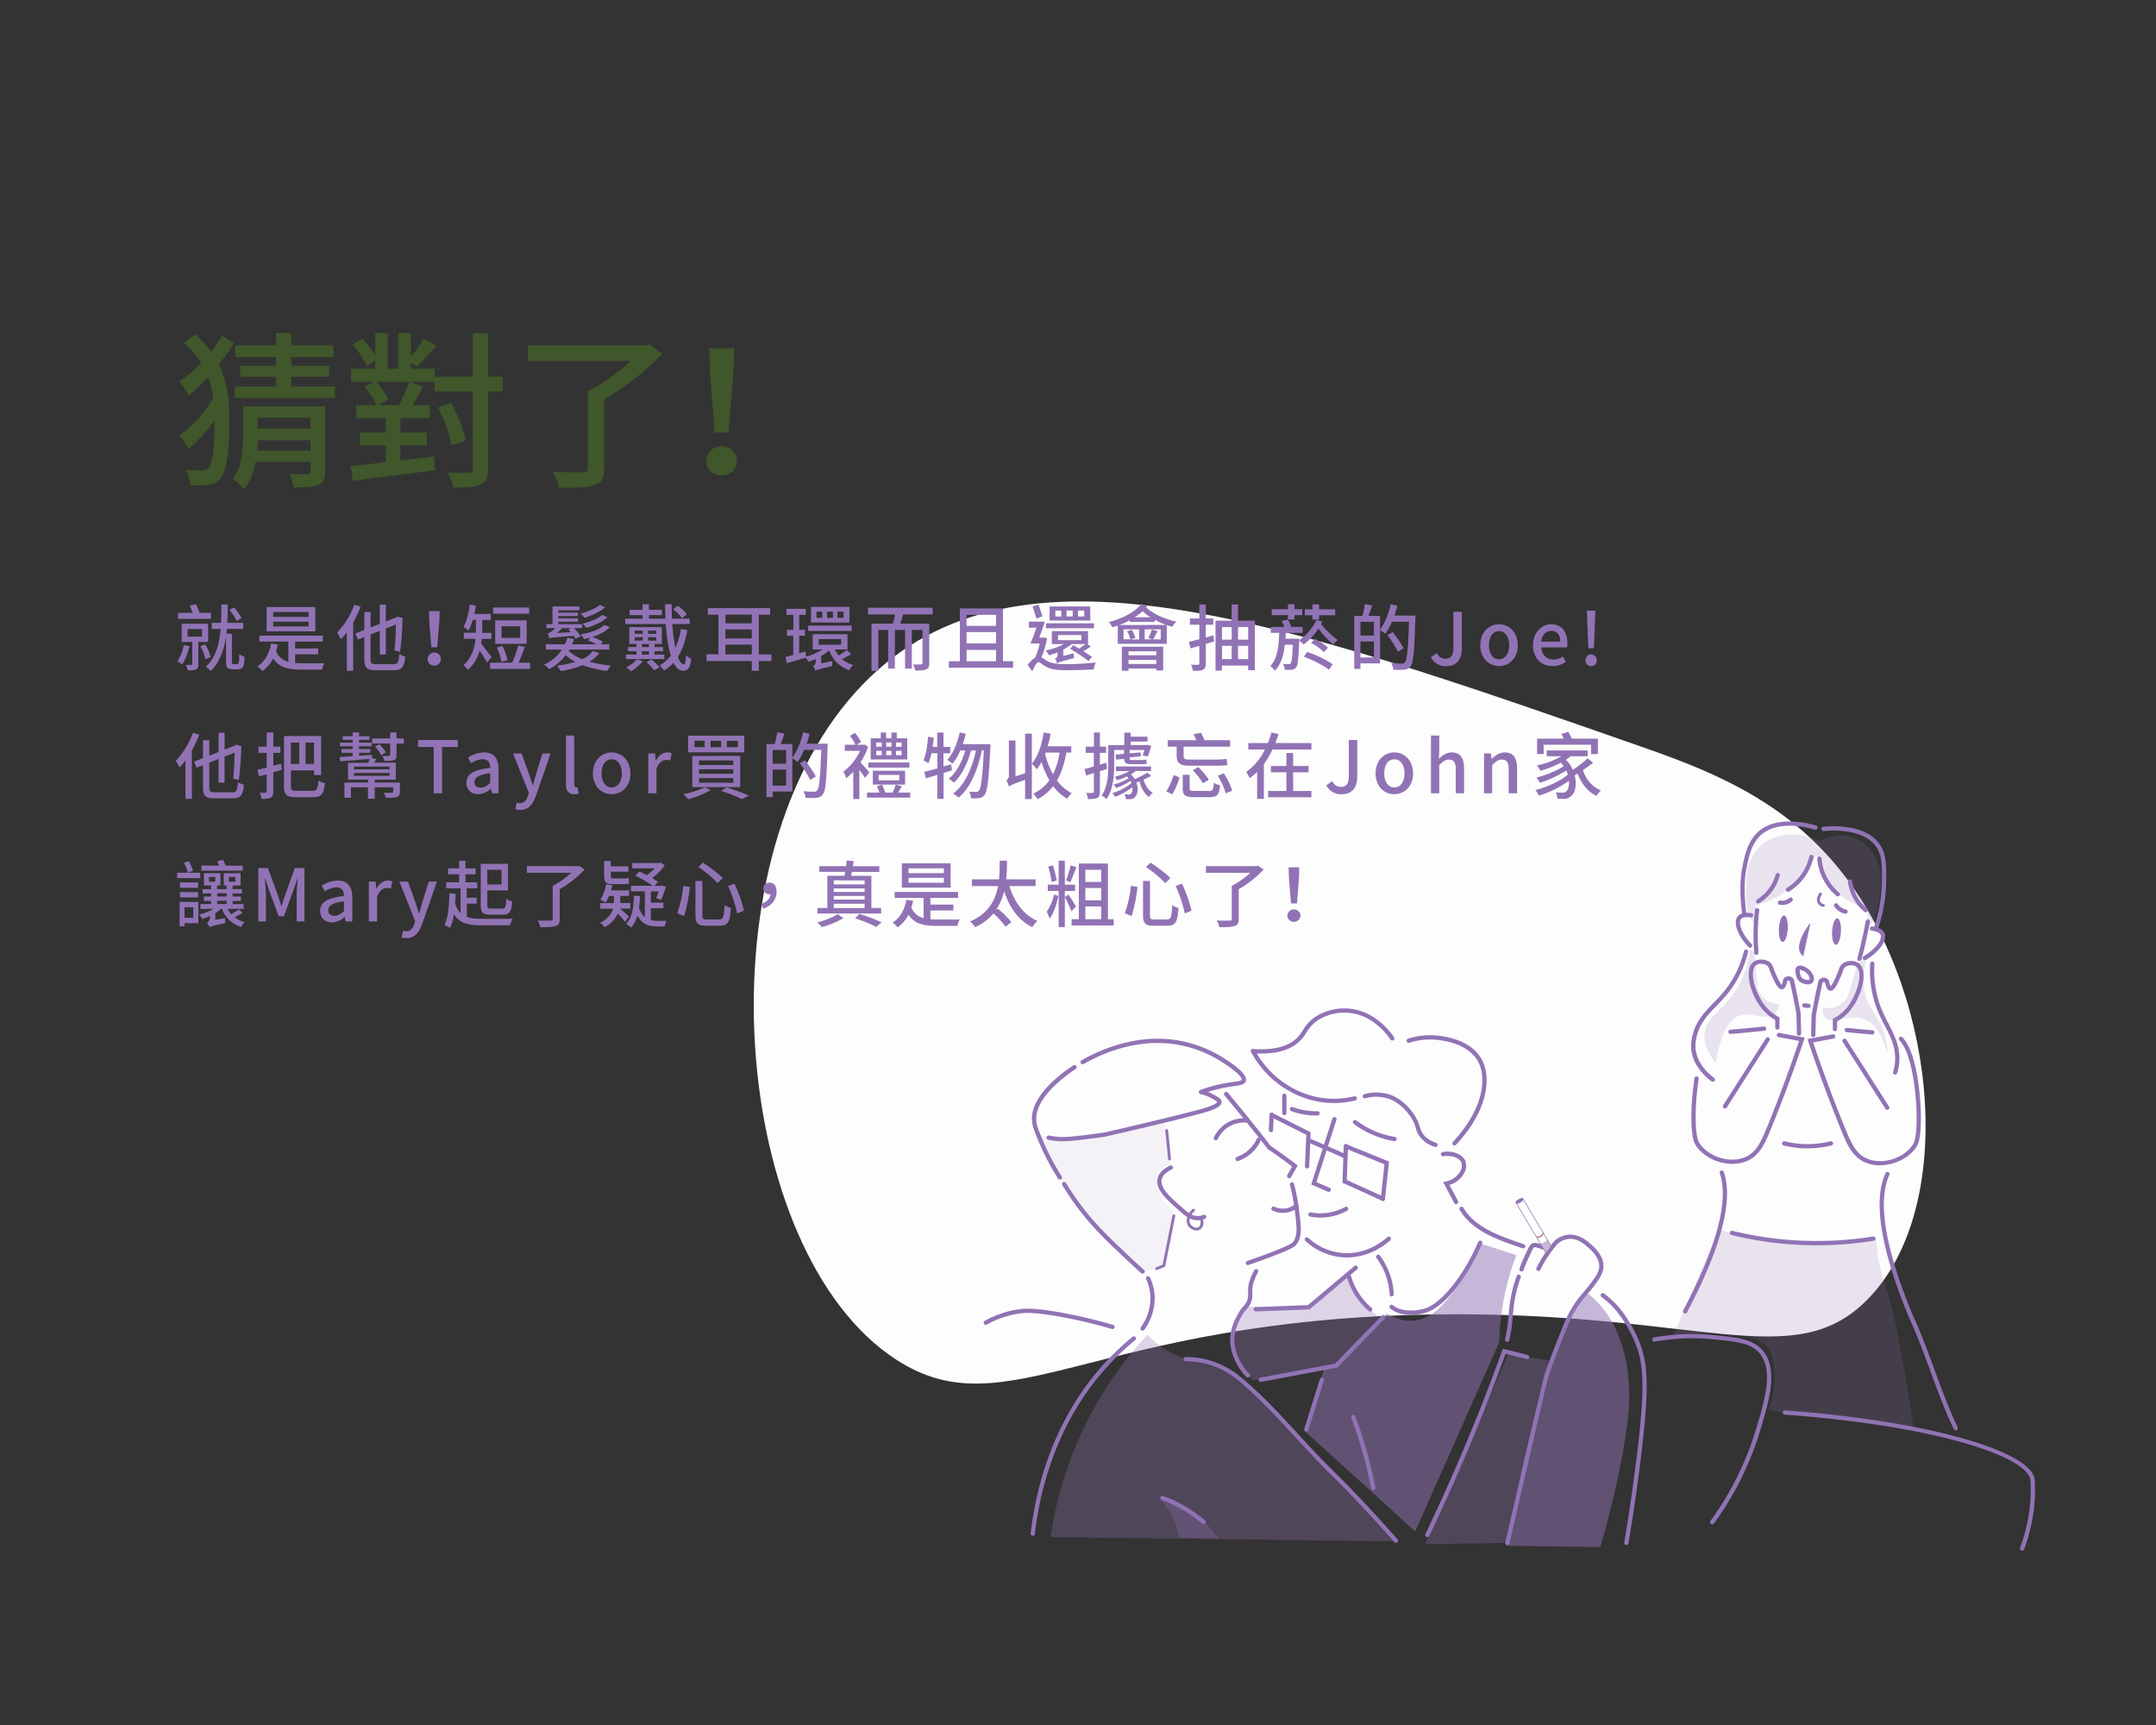 <svg xmlns="http://www.w3.org/2000/svg" viewBox="0 0 1280 1024"><rect x="0" y="0" width="1280" height="1024" fill="#333333" stroke="none"/><defs><style>.cls-1{fill:#fdfdfd;}.cls-2,.cls-3,.cls-4,.cls-5,.cls-6{fill:#9173b5;}.cls-2{opacity:0.3;}.cls-3{opacity:0.08;}.cls-4{opacity:0.5;}.cls-5{opacity:0.18;}.cls-7{fill:#fff;}.cls-8{fill:#933232;}.cls-8,.cls-9{opacity:0.7;}.cls-10{fill:#456626;}</style></defs><g id="圖層_5" data-name="圖層 5"><path class="cls-1" d="M1096.53,521.79c54.54,73.1,64.67,196.22,12.26,249.53-44.21,45-100,6.81-256.46,8.95-203.54,2.8-254.42,69.43-320.16,26.92-98.4-63.64-119-300-19.22-401.67,90.4-92.12,244.73-38.12,464.22,38.69C1019.72,459.1,1063.47,477.46,1096.53,521.79Z"/><path class="cls-2" d="M829.21,915l-205.47-2.53a223.85,223.85,0,0,1,27.91-80.33,220.82,220.82,0,0,1,29.59-39.74,58.73,58.73,0,0,0,20.29,13.53c10.67,4.15,16.63,2.59,26.22,6.76,5.58,2.43,13,7.08,20.29,16.91Z"/><path class="cls-2" d="M699.84,912.48a34.87,34.87,0,0,0-1.69-7.61,37.41,37.41,0,0,0-11-16.07,63.5,63.5,0,0,1,25.37,12.69,62.68,62.68,0,0,1,11,11.83Z"/><path class="cls-3" d="M691.39,751.82,678.7,755.2A182.35,182.35,0,0,1,617,674a177.57,177.57,0,0,0,74.41-8.46q1.68,12.69,3.38,25.37c-4.42,1.53-6.12,3.95-6.76,5.07-3.41,6-.18,16.11,9.3,23.68Q694.34,735.75,691.39,751.82Z"/><path class="cls-4" d="M840.21,909.1,775.1,849.91q5.49-18.61,11-37.21l8.46-2.54,28.75-30.44c3.34,2,9.14,4.86,16.06,4.23,11.83-1.07,19.44-11.53,27.06-22a98.54,98.54,0,0,0,12.68-23.68l21.14,6.77a154.59,154.59,0,0,0-10.14,51.58Z"/><path class="cls-4" d="M950.13,918.4l-55.81-.83c3.09-16.31,10.08-51.86,19.45-87.11a208.67,208.67,0,0,1,13.53-38.05A198.85,198.85,0,0,1,941.71,767a57.17,57.17,0,0,1,11,11,60.48,60.48,0,0,1,7.61,13.53,84.21,84.21,0,0,1,5.92,22,115,115,0,0,1,0,30.44C962.52,874.37,953,908.49,950.13,918.4Z"/><path class="cls-5" d="M1136.16,848.21c-.92-6.37-2.17-14.68-3.79-24.38-3.9-23.34-6.44-34.87-7.69-41.13-3.18-16.05-10.9-30.89-10.53-47.66l0-.56a191.22,191.22,0,0,1-93.69-4.64l-27.24,63.41c11.22-1.7,26.72-2.91,42.09,0,5.7,1.08,11.33,2.72,14.85,7.61.58.8,2.76,4,3.3,12.69a61.25,61.25,0,0,1-3.3,23.67Z"/><path class="cls-2" d="M895.17,915.86l-49,.85Q871.08,859.64,896,802.55c4.13,1.24,8.65,2.4,13.53,3.39,3.54.71,6.94,1.26,10.15,1.69Q907.44,861.75,895.17,915.86Z"/><line class="cls-2" x1="845.48" y1="688.33" x2="827.95" y2="695.78"/><path class="cls-6" d="M821,713h-.14a1.27,1.27,0,0,1-1.12-1.4l2.2-20.42-23.15-9.43a1.25,1.25,0,0,1-.69-1.65,1.27,1.27,0,0,1,1.65-.7l24.92,10.15-2.41,22.32A1.27,1.27,0,0,1,821,713Z"/><path class="cls-6" d="M820.74,712.76a1.35,1.35,0,0,1-.52-.11L797,702.1l.78-21.8a1.25,1.25,0,0,1,1.31-1.23,1.29,1.29,0,0,1,1.23,1.32l-.73,20.1,21.7,9.85a1.28,1.28,0,0,1,.64,1.68A1.29,1.29,0,0,1,820.74,712.76Z"/><path class="cls-6" d="M776,693.62h-.06a1.26,1.26,0,0,1-1.21-1.32l.81-18.64-20.94-10.55a1.27,1.27,0,1,1,1.14-2.26l22.4,11.28-.87,20.28A1.27,1.27,0,0,1,776,693.62Z"/><path class="cls-6" d="M754.52,672.08h0a1.27,1.27,0,0,1-1.22-1.32l.37-9a1.27,1.27,0,1,1,2.53.1l-.36,9A1.27,1.27,0,0,1,754.52,672.08Z"/><path class="cls-6" d="M798.46,687.54a1.25,1.25,0,0,1-.5-.11l-20.71-9a1.27,1.27,0,0,1,1-2.33l20.71,9a1.27,1.27,0,0,1,.66,1.67A1.29,1.29,0,0,1,798.46,687.54Z"/><path class="cls-6" d="M799.69,746.45a35.39,35.39,0,0,1-4.74-.32,36.9,36.9,0,0,1-20-9.5,1.27,1.27,0,0,1,1.71-1.87,34.4,34.4,0,0,0,18.6,8.85c14.71,2,25.48-6.55,28.42-9.22a1.27,1.27,0,0,1,1.71,1.88C822.59,738.83,813,746.45,799.69,746.45Z"/><path class="cls-6" d="M852.28,680.9a1.44,1.44,0,0,1-.4-.06,21.76,21.76,0,0,1-5-2.39,15.19,15.19,0,0,1-6.48-9.3l-.23-.76c-1.84-5.69-8-13.21-15.13-15.95a23.32,23.32,0,0,0-14.49-.44,1.27,1.27,0,0,1-.65-2.45,25.9,25.9,0,0,1,16,.52c8.14,3.13,14.64,11.37,16.63,17.55l.25.79c.73,2.42,1.65,5.43,5.45,7.92a19,19,0,0,0,4.44,2.1,1.27,1.27,0,0,1-.4,2.47Z"/><path class="cls-6" d="M788.87,707.52a1.24,1.24,0,0,1-.5-.1l-9.91-4.27L791,664.08a1.27,1.27,0,1,1,2.41.78l-11.86,36.88,7.79,3.35a1.27,1.27,0,0,1,.66,1.67A1.25,1.25,0,0,1,788.87,707.52Z"/><path class="cls-6" d="M784,722.79a33,33,0,0,1-6.17-.59,1.27,1.27,0,1,1,.48-2.49,30.08,30.08,0,0,0,20.28-3.24,1.28,1.28,0,0,1,1.73.49,1.26,1.26,0,0,1-.5,1.72,32.29,32.29,0,0,1-9.67,3.52A32.77,32.77,0,0,1,784,722.79Z"/><path class="cls-6" d="M864.47,714.82a1.27,1.27,0,0,1-1.12-.67l-6.59-12.47,1.65-.34a12.46,12.46,0,0,0,8.49-5.94,6.47,6.47,0,0,0,.78-5.13c-1-2.65-5.58-4.83-10.86-3.86a1.27,1.27,0,0,1-.46-2.49c6.11-1.14,12.13,1.27,13.7,5.46a8.88,8.88,0,0,1-.94,7.25,14.69,14.69,0,0,1-8.58,6.77l5.05,9.56a1.27,1.27,0,0,1-1.12,1.86Z"/><path class="cls-6" d="M762.5,662a1.27,1.27,0,0,1-1.27-1.26l0-10.27a1.27,1.27,0,0,1,1.26-1.28h0a1.27,1.27,0,0,1,1.26,1.27l0,10.27A1.27,1.27,0,0,1,762.5,662Z"/><path class="cls-6" d="M904.31,741.11a1.17,1.17,0,0,1-.44-.08c-1.34-.49-2.75-1-4.22-1.5-10.51-3.69-23.59-8.29-31.29-18.66-.6-.81-1.21-1.73-1.76-2.64a1.27,1.27,0,0,1,2.18-1.31,27.17,27.17,0,0,0,1.62,2.44c7.23,9.74,19.91,14.2,30.09,17.78,1.48.51,2.9,1,4.26,1.51a1.27,1.27,0,0,1-.44,2.46Z"/><path class="cls-6" d="M792,654.77a53.51,53.51,0,0,1-18-3.15,57.66,57.66,0,0,1-31.17-27,1.27,1.27,0,1,1,2.24-1.18,55.06,55.06,0,0,0,29.79,25.8,50.46,50.46,0,0,0,29.11,1.56,1.26,1.26,0,1,1,.63,2.45A51.37,51.37,0,0,1,792,654.77Z"/><path class="cls-6" d="M748.44,625.43c-1.49,0-3,0-4.63-.15a1.27,1.27,0,0,1-1.19-1.34,1.28,1.28,0,0,1,1.34-1.19c9.95.6,17.67-.79,22.95-4.14a20.39,20.39,0,0,0,6.51-6.94,25,25,0,0,1,7.82-8.27A31.89,31.89,0,0,1,800,598.68c16.67.85,26.54,15.38,27.61,17a1.27,1.27,0,1,1-2.13,1.38c-1-1.54-10.2-15.09-25.61-15.88a29.29,29.29,0,0,0-17.21,4.32,22.33,22.33,0,0,0-7.09,7.54,22.83,22.83,0,0,1-7.27,7.68C763.32,623.89,756.81,625.43,748.44,625.43Z"/><path class="cls-6" d="M863.56,679.94a1.26,1.26,0,0,1-.93-2.13c5.65-6,18.65-21.95,17.32-38.77a22.07,22.07,0,0,0-2.38-8.8c-2.64-4.86-8.88-11-23.57-12.87A40.48,40.48,0,0,0,836.78,619a1.27,1.27,0,1,1-.76-2.42,43.1,43.1,0,0,1,18.3-1.74c15.76,2,22.55,8.79,25.48,14.18a24.66,24.66,0,0,1,2.68,9.81c.58,7.38-1,22.47-18,40.7A1.25,1.25,0,0,1,863.56,679.94Z"/><path class="cls-6" d="M828,677.41l-.21,0A55.21,55.21,0,0,1,803.51,667a1.27,1.27,0,0,1,1.52-2,52.81,52.81,0,0,0,11.56,6.61,53.39,53.39,0,0,0,11.56,3.3,1.27,1.27,0,0,1-.2,2.52Z"/><path class="cls-6" d="M781.38,662.2a42.31,42.31,0,0,1-14.75-2.63,1.26,1.26,0,0,1,.87-2.37,41.2,41.2,0,0,0,5.74,1.63,40.08,40.08,0,0,0,9,.82,1.27,1.27,0,0,1,0,2.54Z"/><path class="cls-6" d="M765.37,699.4a1.26,1.26,0,0,1-.62-.17,1.28,1.28,0,0,1-.48-1.73l2.84-5c-1.93-1.48-3.9-2.95-5.86-4.38-2.77-2-5.61-4-8.42-5.89l-.17-.12-.13-.16c-4.45-5.73-9-11.52-13.62-17.19C735,660,731,655.08,727,650.3a1.27,1.27,0,1,1,2-1.62c4,4.79,8,9.68,11.92,14.52,4.56,5.64,9.11,11.38,13.53,17.08,2.79,1.88,5.59,3.84,8.33,5.83,2.28,1.66,4.57,3.37,6.79,5.09l.87.68-3.92,6.88A1.29,1.29,0,0,1,765.37,699.4Z"/><path class="cls-6" d="M740.85,751a1.27,1.27,0,0,1-.4-2.47c3.93-1.33,7.9-2.75,11.8-4.21,14.09-5.29,15-6.56,15.49-7.18,2.94-4,2.16-9.69.61-21.05a106.2,106.2,0,0,0-2.51-12.54,1.27,1.27,0,1,1,2.45-.64,106.69,106.69,0,0,1,2.57,12.83c1.65,12,2.48,18.09-1.08,22.91-.82,1.11-1.84,2.5-16.64,8-3.92,1.47-7.92,2.89-11.88,4.24A1.4,1.4,0,0,1,740.85,751Z"/><path class="cls-6" d="M721.86,676.89a1.32,1.32,0,0,1-.54-.12,1.27,1.27,0,0,1-.6-1.69A20,20,0,0,1,731,665.3a20.33,20.33,0,0,1,8.81-1.45,1.27,1.27,0,0,1-.14,2.53,17.8,17.8,0,0,0-7.71,1.27,17.45,17.45,0,0,0-9,8.52A1.26,1.26,0,0,1,721.86,676.89Z"/><path class="cls-6" d="M734.75,689.25a1.27,1.27,0,0,1-.44-2.46,21.27,21.27,0,0,0,9.23-6.53,19.61,19.61,0,0,0,2.5-4.06,1.27,1.27,0,1,1,2.31,1.06,22.5,22.5,0,0,1-2.83,4.59,23.76,23.76,0,0,1-10.33,7.32A1.32,1.32,0,0,1,734.75,689.25Z"/><path class="cls-6" d="M761.59,720a14.82,14.82,0,0,1-6-1.31,1.27,1.27,0,1,1,1.05-2.31,11.91,11.91,0,0,0,7.63.77,11.53,11.53,0,0,0,4.57-2.29,1.27,1.27,0,0,1,1.6,2,14.19,14.19,0,0,1-5.57,2.78A13.56,13.56,0,0,1,761.59,720Z"/><path class="cls-6" d="M711.15,724.4c-4.41,0-7.67-2.82-9.26-4.19-9.25-8-16.56-14.29-14.53-21.12.85-2.84,3.32-5.31,7.16-7.13a1.27,1.27,0,1,1,1.09,2.29c-3.17,1.5-5.18,3.43-5.82,5.57-1.56,5.25,5.2,11.09,13.76,18.47,2.2,1.9,4.67,3.65,7.79,3.57a8.63,8.63,0,0,0,3-.63,1.27,1.27,0,1,1,1,2.35,10.88,10.88,0,0,1-3.85.81Z"/><path class="cls-6" d="M710.39,730.43a4.59,4.59,0,0,1-.73-.06,6.54,6.54,0,0,1-4.12-2.46c-1.74-2.41-1.29-6.87,2.49-10.17a.84.84,0,0,1,1.19.07.85.85,0,0,1-.08,1.2c-3,2.63-3.5,6.16-2.23,7.91a4.85,4.85,0,0,0,3,1.78,2.48,2.48,0,0,0,1.84-.38,3.59,3.59,0,0,0,.87-3.65.84.84,0,0,1,1.64-.4,5.16,5.16,0,0,1-1.49,5.39A3.8,3.8,0,0,1,710.39,730.43Z"/><path class="cls-6" d="M694.35,688.83a.85.85,0,0,1-.84-.77l-1.7-16.91a.85.85,0,0,1,1.69-.17l1.69,16.92a.84.84,0,0,1-.76.92Z"/><path class="cls-6" d="M686.74,753.93a.84.84,0,0,1-.79-.53.86.86,0,0,1,.47-1.1l3.81-1.52,5.82-29.14a.85.85,0,1,1,1.66.33l-6,30-4.65,1.86A.69.69,0,0,1,686.74,753.93Z"/><path class="cls-6" d="M613.17,911.63H613a1.27,1.27,0,0,1-1.11-1.4c4.67-39.55,19.69-74.3,43.45-100.49a160.17,160.17,0,0,1,17-16.19,1.27,1.27,0,1,1,1.61,2,157.13,157.13,0,0,0-16.77,15.94c-23.4,25.79-38.2,60-42.81,99.07A1.26,1.26,0,0,1,613.17,911.63Z"/><path class="cls-6" d="M740.85,817.77a1.21,1.21,0,0,1-.9-.38,34,34,0,0,1-7-10.54,27.7,27.7,0,0,1-2.64-12.37,31.6,31.6,0,0,1,4.25-13.7c.06-.1.14-.25.24-.44a23.23,23.23,0,0,1,2.61-4c.22-.27.46-.55.7-.82a11.77,11.77,0,0,0,2.34-3.45,13,13,0,0,0,.53-4.89,20,20,0,0,1,.27-4.39,32.84,32.84,0,0,1,3.4-8.78,1.26,1.26,0,1,1,2.23,1.19,31,31,0,0,0-3.15,8.11,17.84,17.84,0,0,0-.21,3.83,15,15,0,0,1-.7,5.82,13.69,13.69,0,0,1-2.8,4.22c-.22.26-.45.52-.66.78a20.73,20.73,0,0,0-2.33,3.56c-.12.22-.22.41-.3.53a29.44,29.44,0,0,0-3.88,12.49,25.41,25.41,0,0,0,2.44,11.29,31.4,31.4,0,0,0,6.5,9.76,1.26,1.26,0,0,1,0,1.79A1.28,1.28,0,0,1,740.85,817.77Z"/><path class="cls-6" d="M828.79,915.86a1.28,1.28,0,0,1-.95-.43c-7.81-8.86-16-17.75-24.24-26.43-6.15-6.46-9.15-9.42-12.05-12.28-2.55-2.51-5-4.89-9.33-9.45-5.45-5.67-10.11-10.74-14.62-15.64-9.55-10.39-17.79-19.35-29.44-29.63-3.6-3.17-11.08-9.77-22.67-12.58A47.61,47.61,0,0,0,704,808.11h0a1.27,1.27,0,0,1,0-2.54A49.73,49.73,0,0,1,716.09,807c12.2,3,20,9.84,23.75,13.15,11.74,10.36,20,19.37,29.63,29.81,4.5,4.89,9.15,10,14.58,15.61,4.34,4.53,6.74,6.89,9.28,9.4,2.92,2.87,5.93,5.84,12.11,12.32,8.3,8.71,16.47,17.63,24.3,26.51a1.26,1.26,0,0,1-.11,1.79A1.23,1.23,0,0,1,828.79,915.86Z"/><path class="cls-6" d="M714.64,904.87a1.26,1.26,0,0,1-.83-.31,76.39,76.39,0,0,0-11.65-8.32,75.6,75.6,0,0,0-12.47-5.82,1.27,1.27,0,0,1,.86-2.39,79.3,79.3,0,0,1,24.92,14.61,1.27,1.27,0,0,1-.83,2.23Z"/><path class="cls-6" d="M826.25,769.58a1.26,1.26,0,0,1-1.26-1.21A39.49,39.49,0,0,0,817.38,747a1.27,1.27,0,1,1,2-1.51,42,42,0,0,1,8.1,22.73,1.27,1.27,0,0,1-1.2,1.34Z"/><path class="cls-6" d="M745.5,778.46a1.27,1.27,0,0,1,0-2.54l31-1.19,27.58-23.18a1.26,1.26,0,0,1,1.78.16,1.28,1.28,0,0,1-.15,1.79L777.79,777a1.3,1.3,0,0,1-.77.3l-31.47,1.21Z"/><path class="cls-6" d="M748.46,820.31a1.27,1.27,0,0,1-.23-2.51l44.42-8.38L820.27,781a1.27,1.27,0,0,1,1.82,1.77l-27.9,28.75a1.19,1.19,0,0,1-.68.36l-44.81,8.46Z"/><path class="cls-6" d="M847.39,912.48a1.16,1.16,0,0,1-.54-.13,1.27,1.27,0,0,1-.6-1.69c15.65-32.72,30-66.51,42.49-100.42q1.57-4.28,3.12-8.54l.39-1.08,14.64,3.66a1.27,1.27,0,0,1,.92,1.54,1.25,1.25,0,0,1-1.53.92l-12.43-3.1q-1.35,3.74-2.73,7.48c-12.57,34-26.89,67.84-42.58,100.64A1.28,1.28,0,0,1,847.39,912.48Z"/><path class="cls-6" d="M894.87,796.52l-.28,0a1.27,1.27,0,0,1-1-1.51c.32-1.46.61-3,.86-4.46a87.35,87.35,0,0,0,1.13-9.11c.09-1,.19-2.09.31-3.49a80.86,80.86,0,0,1,4.59-20.57,1.27,1.27,0,0,1,2.38.87,78.26,78.26,0,0,0-4.44,19.93c-.13,1.39-.23,2.52-.31,3.48a89.84,89.84,0,0,1-1.16,9.31c-.25,1.54-.55,3.08-.88,4.59A1.28,1.28,0,0,1,894.87,796.52Z"/><path class="cls-6" d="M903.33,754.78a1.06,1.06,0,0,1-.39-.06,1.25,1.25,0,0,1-.82-1.59c.1-.31.27-.85.5-1.51a68.31,68.31,0,0,1,2.89-6.74c.36-.78.73-1.55,1.08-2.33,1.37-3,2.26-4.42,3.92-4.72a7.3,7.3,0,0,1,3.17.5c.91.26,1.8.56,2.67.89a1.27,1.27,0,0,1-.93,2.37,24.34,24.34,0,0,0-2.41-.81,8.29,8.29,0,0,0-2-.45c-.44.08-1.06,1.06-2.06,3.27-.36.79-.73,1.57-1.1,2.36-1,2.12-2,4.31-2.78,6.49-.22.64-.39,1.16-.49,1.45A1.26,1.26,0,0,1,903.33,754.78Z"/><path class="cls-6" d="M895,917.13a1.43,1.43,0,0,1-.29,0,1.27,1.27,0,0,1-1-1.52c12.77-55.51,23-98.74,23.16-99.36l.47-1.32c1.27-3.6,2.64-7.36,4-10.89,2.45-6.46,5-12.85,7.41-18.8a64.43,64.43,0,0,1,10.76-17.43l1.3-1.56a83.34,83.34,0,0,0,6.23-8.12,15.87,15.87,0,0,0,2.17-4.55c1.47-5.66-3.84-10.92-6.19-12.91l-.43-.38c-1.86-1.66-6.79-6.07-12.87-4.55a12.72,12.72,0,0,0-4.8,2.44,68.47,68.47,0,0,0-6.18,8.11,74.5,74.5,0,0,0-4.26,7.47,1.26,1.26,0,0,1-1.7.57,1.27,1.27,0,0,1-.57-1.7,76.41,76.41,0,0,1,4.4-7.72,68.68,68.68,0,0,1,6.49-8.49l.15-.14a15,15,0,0,1,5.86-3c7.38-1.84,13.24,3.4,15.17,5.12l.38.33c2.72,2.31,8.83,8.43,7,15.48a18.11,18.11,0,0,1-2.5,5.3,84.73,84.73,0,0,1-6.42,8.37l-1.28,1.54a62.16,62.16,0,0,0-10.37,16.77c-2.4,5.94-4.95,12.32-7.39,18.75-1.33,3.51-2.7,7.25-4,10.83l-.46,1.32c-.31,1.1-9.93,41.88-23.09,99.08A1.26,1.26,0,0,1,895,917.13Z"/><path class="cls-6" d="M837.63,780.5a22.66,22.66,0,0,1-7.8-1.2,19.74,19.74,0,0,1-4.43-2.49,1.26,1.26,0,0,1-.25-1.77,1.28,1.28,0,0,1,1.78-.26,16.72,16.72,0,0,0,3.84,2.17c.06,0,6.15,2.34,15-.14,7.94-2.24,21.27-15.54,31.8-39.45a1.27,1.27,0,1,1,2.32,1c-10.92,24.8-24.66,38.4-33.43,40.87A32.37,32.37,0,0,1,837.63,780.5Z"/><path class="cls-6" d="M775.52,849.91a1.31,1.31,0,0,1-.38-.06,1.27,1.27,0,0,1-.83-1.59l9.3-29.6a1.27,1.27,0,1,1,2.42.76l-9.3,29.6A1.27,1.27,0,0,1,775.52,849.91Z"/><path class="cls-6" d="M815.26,884.57a1.25,1.25,0,0,1-1.24-1c-1.56-8.19-3.55-16.4-5.89-24.4-1.75-5.94-3.73-11.88-5.89-17.67a1.27,1.27,0,0,1,2.37-.89c2.19,5.85,4.19,11.85,5.95,17.85,2.37,8.07,4.37,16.36,6,24.64a1.26,1.26,0,0,1-1,1.48A1,1,0,0,1,815.26,884.57Z"/><path class="cls-6" d="M965.53,917.13l-.21,0a1.27,1.27,0,0,1-1-1.46c2.78-16.52,5.22-33.28,7.26-49.82,4.7-38.19,4.72-53.73.07-66.51A76.45,76.45,0,0,0,959.48,778a52.79,52.79,0,0,0-8.52-8,1.27,1.27,0,1,1,1.52-2,56.52,56.52,0,0,1,8.92,8.35A77.75,77.75,0,0,1,974,798.46c4.81,13.21,4.83,29,.07,67.68-2,16.58-4.49,33.38-7.28,49.93A1.27,1.27,0,0,1,965.53,917.13Z"/><path class="cls-6" d="M1016.51,904.87a1.31,1.31,0,0,1-.75-.24,1.27,1.27,0,0,1-.28-1.77,181.09,181.09,0,0,0,26.87-53.74c5.37-17.77,10.92-36.14,2-46.14-5.22-5.83-13.77-6.66-27.93-8a122.55,122.55,0,0,0-34,1.45,1.28,1.28,0,0,1-1.48-1,1.26,1.26,0,0,1,1-1.47,125,125,0,0,1,34.68-1.49c14.77,1.44,23.69,2.31,29.57,8.88,9.91,11.05,4.15,30.12-1.42,48.56a183.59,183.59,0,0,1-27.24,54.49A1.26,1.26,0,0,1,1016.51,904.87Z"/><path class="cls-6" d="M1200.49,920.57a1.32,1.32,0,0,1-.44-.08,1.26,1.26,0,0,1-.74-1.63,99,99,0,0,0,4.78-17.55,95.07,95.07,0,0,0,1.36-22.79c-1.86-14-56.94-32.29-145.91-38.76a1.27,1.27,0,0,1,.18-2.53c82.21,6,145.93,23.58,148.24,41a95.37,95.37,0,0,1-1.37,23.55,101.16,101.16,0,0,1-4.91,18A1.26,1.26,0,0,1,1200.49,920.57Z"/><path class="cls-6" d="M660.52,789a1.12,1.12,0,0,1-.35-.06c-9.19-2.68-18.54-5-27.79-6.73-18.51-3.57-24.22-2.84-26.66-2.53a55.08,55.08,0,0,0-19.83,6.62,1.27,1.27,0,1,1-1.24-2.22,57.55,57.55,0,0,1,20.75-6.91c2.56-.33,8.55-1.1,27.46,2.55,9.33,1.79,18.75,4.08,28,6.79a1.27,1.27,0,0,1-.36,2.49Z"/><path class="cls-6" d="M1000.44,779.72a1.25,1.25,0,0,1-.59-.14,1.27,1.27,0,0,1-.53-1.72c19.88-37.66,27.19-65,21.73-81.27a1.27,1.27,0,1,1,2.4-.81c5.7,17-1.67,45-21.89,83.27A1.25,1.25,0,0,1,1000.44,779.72Z"/><path class="cls-5" d="M1115.4,535.21c1.44-9.62,2.16-14.44.4-20.43a26.54,26.54,0,0,0-4.5-9.18c-1.06-1.38-8-10-18.27-9.68a20.14,20.14,0,0,0-6.7,1.19,28,28,0,0,0-6.49,2,33.06,33.06,0,0,0-15.4-3.73c-2.9,0-12.31,0-19.46,7a26.53,26.53,0,0,0-5.76,8.46c-2.59,5.68-2.57,10.54-2.51,20.27,0,7.31.85,10.88,2.7,14.21a21.7,21.7,0,0,0,2.46,3.51c.11-3.77.23-7.54.34-11.3a52.15,52.15,0,0,0,9.48-3.32A56.08,56.08,0,0,0,1067.43,523a57.85,57.85,0,0,0,11-15.63c.52,2.31,1.26,4.63,2.35,5.83a27.79,27.79,0,0,0,3.51,9.61c3.83,6.38,9.5,9.74,15.83,13.49a75.67,75.67,0,0,0,8.89,4.5q-.63,5.61-1.27,11.23a21.42,21.42,0,0,0,2.93-3.12C1113,545.86,1114.32,542.43,1115.4,535.21Z"/><path class="cls-5" d="M1118.61,613.48a47.8,47.8,0,0,1,2.15,12.41c-4-14.44-9.61-19.49-14.56-21.11-8.81-2.89-18.72,3.78-22.76-.78-1.45-1.64-1.88-4.61-.88-5.57.69-.68,1.75-.06,3.61,0,5,.14,8.76-4,9.19-4.5,1.31-1.5,1.84-3.07,2.84-6.15,3.52-10.9,3.69-16.2,7.13-17.49a4.64,4.64,0,0,1,2.44-.2c-2.82,12.06-1,19.94,1.27,24.92C1111.76,601.08,1115.81,604.58,1118.61,613.48Z"/><path class="cls-5" d="M1012,613.17c-.51,4,.25,10,6.64,18,3.3-20.78,9.34-26.8,14.37-28.34,7.25-2.22,16.17,3.68,21-1.3,1.28-1.31,2.89-4,2.08-5.24-.53-.81-1.7-.43-3.53-.79-4.92-1-7.66-5.83-8-6.4-1-1.75-1.12-3.4-1.42-6.63-1.24-13.67-1.6-18.33-3.12-18.63-.25-.05-.64,0-1.22.52a56,56,0,0,1-7.83,22.78C1023.09,599.94,1013.28,603.2,1012,613.17Z"/><path class="cls-6" d="M1042.69,566.82a1.27,1.27,0,0,1-1.26-1.17l0-.6a125.33,125.33,0,0,1,.5-24.88,1.25,1.25,0,0,1,1.41-1.1,1.26,1.26,0,0,1,1.11,1.41,123.23,123.23,0,0,0-.49,24.37l0,.6a1.27,1.27,0,0,1-1.17,1.36Z"/><path class="cls-6" d="M1103.55,570.46c.33-.06.67-.1,1-.13.17-.16.33-.34.52-.49.08-.31.16-.62.25-.94,1.87-7.14,3.49-14.41,4.81-21.59a1.27,1.27,0,0,0-1-1.48,1.26,1.26,0,0,0-1.47,1c-1.31,7.12-2.91,14.32-4.78,21.4-.08.34-.17.66-.26,1a8,8,0,0,1,.32.94A5.71,5.71,0,0,1,1103.55,570.46Z"/><path class="cls-6" d="M1075,596.86c-.08-.2-.16-.39-.23-.58l-.18-.23-.25-.14-3-.35a1.25,1.25,0,0,0-1.4,1.11,1.27,1.27,0,0,0,1.11,1.41l2.47.28a8.73,8.73,0,0,1,.94-.17l.22-.1c.08-.13.18-.25.27-.37C1074.9,597.43,1074.92,597.14,1075,596.86Z"/><path class="cls-6" d="M1113.59,552.75a1.53,1.53,0,0,1-.41-.07,1.28,1.28,0,0,1-.79-1.61,91,91,0,0,0,4.92-29.49c0-8.73-.14-13.89-3.21-18.56-3.27-5-9.2-8.17-17.6-9.43a57,57,0,0,0-13.83-.27,1.27,1.27,0,0,1-.28-2.52c4.16-.46,25.36-2.1,33.84,10.83,3.62,5.53,3.62,11.58,3.62,20a93.53,93.53,0,0,1-5.06,30.31A1.28,1.28,0,0,1,1113.59,552.75Z"/><path class="cls-6" d="M1091.12,532.12a1.24,1.24,0,0,1-.81-.29,31.9,31.9,0,0,1-7.33-8.75,32.32,32.32,0,0,1-4.06-13.23,1.26,1.26,0,1,1,2.52-.21,29.43,29.43,0,0,0,10.49,20.24,1.26,1.26,0,0,1-.81,2.24Z"/><path class="cls-6" d="M1107.63,541.51a1.27,1.27,0,0,1-.81-.3,27.56,27.56,0,0,1-5.32-5.94,28,28,0,0,1-4.39-11.81,1.28,1.28,0,0,1,1.09-1.43,1.26,1.26,0,0,1,1.42,1.1,25.66,25.66,0,0,0,4,10.74,24.77,24.77,0,0,0,4.84,5.39,1.27,1.27,0,0,1-.82,2.25Z"/><path class="cls-6" d="M1035.66,544.19a1.27,1.27,0,0,1-1.25-1.07c-.35-2.32-.62-4.68-.8-7-.29-3.75-.95-12.49.82-21.35,1.31-6.56,2.94-14.72,8.71-20.37,12.06-11.81,34.17-4.61,35.1-4.3a1.27,1.27,0,0,1-.8,2.41c-.88-.29-21.57-7-32.53,3.7-5.2,5.1-6.68,12.51-8,19.05-1.71,8.53-1.06,17-.78,20.64.17,2.31.43,4.61.78,6.86a1.27,1.27,0,0,1-1.06,1.45Z"/><path class="cls-6" d="M1061.51,529.38a1.26,1.26,0,0,1-.66-2.34,29.32,29.32,0,0,0,7.83-7,29.64,29.64,0,0,0,5.46-11.51,1.27,1.27,0,1,1,2.47.56,32.25,32.25,0,0,1-5.92,12.51,31.9,31.9,0,0,1-8.51,7.61A1.35,1.35,0,0,1,1061.51,529.38Z"/><path class="cls-6" d="M1043.82,536.29a1.26,1.26,0,0,1-.66-2.34,25.15,25.15,0,0,0,11-14.7,1.27,1.27,0,1,1,2.44.68,28.07,28.07,0,0,1-6,11.06,27.41,27.41,0,0,1-6.12,5.12A1.35,1.35,0,0,1,1043.82,536.29Z"/><path class="cls-6" d="M1039,562.6a1.26,1.26,0,0,1-.92-.39c-6.71-7.1-9.36-14.84-6.29-18.41.84-1,3-2.5,8-1.7a1.27,1.27,0,0,1-.4,2.51c-3.21-.52-5,.1-5.68.84-1.83,2.13,0,8.48,6.21,15a1.26,1.26,0,0,1,0,1.79A1.22,1.22,0,0,1,1039,562.6Z"/><path class="cls-6" d="M1107.1,570a1.27,1.27,0,0,1-.65-2.35c7.69-4.67,11.16-10.3,10-12.84-.14-.31-1.07-1.85-5.25-2.32a1.26,1.26,0,0,1-1.12-1.4,1.29,1.29,0,0,1,1.4-1.12c5,.56,6.72,2.59,7.27,3.76,2,4.25-2.59,11-10.94,16.08A1.23,1.23,0,0,1,1107.1,570Z"/><ellipse class="cls-6" cx="1058.8" cy="551.37" rx="7.87" ry="2.62" transform="translate(448.59 1577.38) rotate(-86.77)"/><ellipse class="cls-6" cx="1090.39" cy="553.02" rx="7.87" ry="2.62" transform="translate(476.75 1610.48) rotate(-86.77)"/><path class="cls-6" d="M1074.48,548.59c-.58.75-9,11.87-5.24,17.37a4.87,4.87,0,0,0,1.23,1.26Z"/><path class="cls-6" d="M1070.47,567.44a.21.21,0,0,1-.13-.05,5.48,5.48,0,0,1-1.28-1.31c-3.88-5.68,4.87-17.13,5.25-17.62a.2.2,0,0,1,.25-.06.22.22,0,0,1,.12.24l-4,18.63a.18.18,0,0,1-.13.15Zm3.59-17.93c-1.94,2.71-7.84,11.66-4.65,16.33a5.16,5.16,0,0,0,.92,1Z"/><path class="cls-6" d="M1095.71,542.41a1,1,0,0,1-.24,0,10.19,10.19,0,0,1-3.24-1.23,10.4,10.4,0,0,1-3.2-3,1.27,1.27,0,0,1,2.08-1.46,7.66,7.66,0,0,0,4.84,3.16,1.27,1.27,0,0,1-.24,2.51Z"/><path class="cls-6" d="M1058.1,537.24a8.36,8.36,0,0,1-1.5-.13,1.27,1.27,0,1,1,.44-2.5,6.06,6.06,0,0,0,2.51-.08,6.17,6.17,0,0,0,2.62-1.39,1.27,1.27,0,1,1,1.69,1.89,8.5,8.5,0,0,1-5.76,2.21Z"/><path class="cls-6" d="M1016.83,642.12a1.28,1.28,0,0,1-.76-.25c-4.11-3.07-11.14-9.63-12-19.16a24.49,24.49,0,0,1,.62-7.53c2-8.92,7.2-14.27,12.69-19.94a97.79,97.79,0,0,0,7.19-8,61.44,61.44,0,0,0,10.76-22.54,1.27,1.27,0,1,1,2.45.64,63.82,63.82,0,0,1-11.21,23.46,100.1,100.1,0,0,1-7.37,8.21c-5.46,5.64-10.18,10.52-12,18.74a21.86,21.86,0,0,0-.56,6.74c.79,8.55,7.24,14.54,11,17.35a1.27,1.27,0,0,1-.76,2.29Z"/><path class="cls-6" d="M1125.1,637.9a1.29,1.29,0,0,1-.43-.07,1.27,1.27,0,0,1-.77-1.62,23,23,0,0,0,1.17-6c.59-8.41-2.53-14.43-6.14-21.41a100.86,100.86,0,0,1-4.69-10,64.48,64.48,0,0,1-3.93-26.78,1.27,1.27,0,0,1,1.34-1.2,1.26,1.26,0,0,1,1.19,1.33,61.85,61.85,0,0,0,3.77,25.74,97.57,97.57,0,0,0,4.58,9.74c3.62,7,7,13.63,6.41,22.75a26,26,0,0,1-1.31,6.66A1.26,1.26,0,0,1,1125.1,637.9Z"/><path class="cls-6" d="M1073.27,584.33a8.48,8.48,0,0,1-4.61-1.48,6,6,0,0,1-2.31-3.79c-.32-1.17-1.28-4.73,1.29-5.69,2.15-.81,5.56,1.24,7.2,3,1.24,1.36,2.37,3.53,2.09,5.31a2.93,2.93,0,0,1-1.47,2.13A4.45,4.45,0,0,1,1073.27,584.33Zm-4.51-8.62a.75.75,0,0,0-.23,0s-.32.49.27,2.65a3.53,3.53,0,0,0,1.33,2.39c1.3.93,3.36,1.24,4.09.83a.36.36,0,0,0,.2-.31,4.9,4.9,0,0,0-1.45-3.19h0A7.82,7.82,0,0,0,1068.76,575.71Z"/><path class="cls-6" d="M1082.46,538.31h-.16a4.56,4.56,0,0,1-3.12-2.11,5,5,0,0,1-.06-4.05,7.11,7.11,0,0,1,1-1.93.85.85,0,0,1,1.38,1,5.4,5.4,0,0,0-.73,1.46,3.45,3.45,0,0,0-.06,2.72,2.87,2.87,0,0,0,1.95,1.27.84.84,0,0,1-.16,1.67Z"/><path class="cls-6" d="M1024.12,658a1.2,1.2,0,0,1-.68-.2,1.26,1.26,0,0,1-.39-1.75l25.37-39.74a1.26,1.26,0,1,1,2.13,1.36l-25.36,39.75A1.29,1.29,0,0,1,1024.12,658Z"/><path class="cls-6" d="M1027.34,613.79a1.27,1.27,0,0,1-.11-2.53l6-.52c4.66-.42,9.36-.89,14-1.39a1.28,1.28,0,0,1,1.4,1.12,1.26,1.26,0,0,1-1.12,1.4c-4.63.5-9.35,1-14,1.39l-6,.53Z"/><path class="cls-6" d="M1028.52,690.89c-8.25,0-17-4-21.52-10.65-1-1.45-3.3-4.84-2.75-21.9a163.82,163.82,0,0,1,1.75-18.22,1.27,1.27,0,1,1,2.5.39,162.58,162.58,0,0,0-1.72,17.92c-.51,16.22,1.62,19.35,2.32,20.38,5.59,8.19,18.29,11.94,27.19,8,6.32-2.79,9.08-8.63,12.87-17.92,6.69-16.42,13.07-33.56,18.95-51L1056,615.66a1.27,1.27,0,1,1,.46-2.49l15,2.8-.46,1.39c-6,17.93-12.58,35.59-19.48,52.5-3.33,8.16-6.47,15.88-14.19,19.28A21.8,21.8,0,0,1,1028.52,690.89Z"/><path class="cls-6" d="M1068.09,614.84a1.27,1.27,0,0,1-1.27-1.24l-.3-11.78c-.63-3.44-1.29-6.91-2-10.31-.61-3-1.26-6.08-1.93-9.08a1.17,1.17,0,0,0-.79-.36,1.11,1.11,0,0,0-.73.31c-.44,2.32-1.15,4.61-2.93,4.86-2.36.31-4.06-3.15-6.24-8.08-.69-1.57-1.11-2.73-1.42-3.57-.5-1.4-.66-1.79-1.2-2.26-1.86-1.59-5.4-1.65-7-.1-4,3.82.15,17.4,6.09,24.36a26.42,26.42,0,0,0,7.45,6l.66.36,0,6a1.26,1.26,0,0,1-1.26,1.27h0a1.28,1.28,0,0,1-1.27-1.26l0-4.47a29,29,0,0,1-7.51-6.24c-7-8.14-11.13-22.88-5.91-27.84,2.55-2.42,7.62-2.41,10.44,0a6.77,6.77,0,0,1,1.93,3.32c.31.85.69,1.91,1.35,3.41s2.46,5.57,3.53,6.46a9.61,9.61,0,0,0,.88-3l0-.27.16-.23a3.65,3.65,0,0,1,3-1.57h0a3.77,3.77,0,0,1,3,1.59l.15.21.06.25c.69,3.11,1.37,6.28,2,9.42.7,3.45,1.38,7,2,10.46l0,.2.3,11.88a1.28,1.28,0,0,1-1.24,1.3Z"/><path class="cls-6" d="M1120.43,658.81a1.26,1.26,0,0,1-1.07-.59L1094,618.48a1.27,1.27,0,0,1,2.14-1.36l25.37,39.74a1.27,1.27,0,0,1-.39,1.75A1.28,1.28,0,0,1,1120.43,658.81Z"/><path class="cls-6" d="M1111.63,614.12h-.1l-1.18-.1c-4.73-.39-9.46-.83-14.06-1.3a1.27,1.27,0,1,1,.25-2.53c4.59.47,9.31.91,14,1.3l1.18.1a1.27,1.27,0,0,1-.11,2.53Z"/><path class="cls-6" d="M1116,691.74a21.77,21.77,0,0,1-8.79-1.75c-7.72-3.41-10.86-11.12-14.2-19.29-6.89-16.9-13.44-34.56-19.47-52.5l-.47-1.38,15-2.81a1.27,1.27,0,1,1,.46,2.5l-12.09,2.27c5.88,17.41,12.25,34.55,19,51,3.79,9.29,6.55,15.14,12.87,17.93,8.9,3.92,21.6.18,27.19-8,.7-1,2.83-4.16,2.32-20.39,0-1.31-1.13-32.22-10.09-41.7a1.27,1.27,0,1,1,1.84-1.74c9.46,10,10.67,40,10.78,43.36.54,17.06-1.77,20.45-2.76,21.89C1133,687.73,1124.28,691.74,1116,691.74Z"/><path class="cls-6" d="M1076.46,615.68h0a1.27,1.27,0,0,1-1.24-1.3l.32-12.07c.64-3.49,1.32-7,2-10.47.64-3.13,1.32-6.29,2-9.41l.06-.25.14-.21a3.79,3.79,0,0,1,3-1.59,3.7,3.7,0,0,1,3,1.57l.16.23.05.27a9.31,9.31,0,0,0,.88,3c1.06-.89,2.9-5,3.53-6.46s1-2.55,1.35-3.41a6.7,6.7,0,0,1,1.93-3.31c2.82-2.43,7.89-2.44,10.44,0,5.22,5,1,19.71-5.92,27.85a28.72,28.72,0,0,1-7.5,6.23l0,4.48a1.27,1.27,0,1,1-2.54,0l0-6,.66-.36a26.25,26.25,0,0,0,7.45-6c5.94-7,10.12-20.53,6.09-24.36-1.63-1.54-5.18-1.49-7,.11-.55.47-.7.85-1.21,2.26-.3.84-.72,2-1.41,3.57-2.18,4.93-3.91,8.38-6.24,8.07-1.78-.24-2.49-2.54-2.93-4.86a1.17,1.17,0,0,0-.73-.31,1.23,1.23,0,0,0-.79.37c-.67,3-1.32,6.06-1.93,9.07-.7,3.41-1.37,6.88-2,10.32l-.3,11.78A1.26,1.26,0,0,1,1076.46,615.68Z"/><path class="cls-6" d="M1161.1,849.06a1.25,1.25,0,0,1-1.14-.72c-5.35-11.15-9.66-22.91-13.83-34.28-3.91-10.66-8-21.68-12.81-32.11-16.7-40.27-21.41-69-14-85.34a1.27,1.27,0,1,1,2.31,1c-7.08,15.72-2.35,43.73,14,83.28,4.89,10.48,8.94,21.55,12.87,32.25,4.15,11.32,8.44,23,13.73,34.06a1.27,1.27,0,0,1-.59,1.7A1.37,1.37,0,0,1,1161.1,849.06Z"/><path class="cls-6" d="M1078.55,739.26q-3.57,0-7.12-.12a213.83,213.83,0,0,1-43.38-6,1.27,1.27,0,1,1,.6-2.46,210.93,210.93,0,0,0,83.21,3.36,1.27,1.27,0,1,1,.4,2.5A213.82,213.82,0,0,1,1078.55,739.26Z"/><path class="cls-6" d="M1073.15,681.68c-.71,0-1.42,0-2.13,0a58.84,58.84,0,0,1-12.12-1.73,1.27,1.27,0,0,1,.62-2.46,56,56,0,0,0,27.29,0,1.27,1.27,0,0,1,.61,2.46A59.08,59.08,0,0,1,1073.15,681.68Z"/><path class="cls-7" d="M919.09,741.85l.5-.45c.33-.57.62-1.17.93-1.75a2.61,2.61,0,0,1,.17-.28l-16.52-27.71-4.08,2.43,17.55,29.43A10.47,10.47,0,0,1,919.09,741.85Z"/><path class="cls-6" d="M917.76,743.36l-17.41-29.2,3.75-2.24,16.48,27.63c.07-.13.14-.25.22-.37L904.23,711.4l-4.4,2.62,17.69,29.67Z"/><path class="cls-4" d="M919.09,741.85l.5-.45c.33-.57.62-1.17.93-1.75a2.61,2.61,0,0,1,.17-.28l-2.54-4.26c.4.67-.19,1.76-1.31,2.43s-2.37.67-2.77,0l3.57,6A10.47,10.47,0,0,1,919.09,741.85Z"/><path class="cls-8" d="M914.49,733.6c-1.13.67-2.37.67-2.77,0l.39.66c.4.67,1.64.67,2.77,0s1.71-1.76,1.31-2.43l-.39-.66C916.2,731.84,915.61,732.93,914.49,733.6Z"/><ellipse class="cls-6" cx="902.12" cy="712.87" rx="2.38" ry="0.95" transform="translate(-237.8 562.62) rotate(-30.81)"/><path class="cls-6" d="M904.09,711.33a.64.64,0,0,1,.24.22c.38.64-.55,1.66-1.62,2.3h0c-1.07.63-2.41,1-2.79.33s.55-1.66,1.62-2.29C902.45,711.35,903.55,711,904.09,711.33Zm-1.58,2.19c1.17-.69,1.65-1.5,1.49-1.77s-1.1-.23-2.26.47-1.65,1.49-1.49,1.77,1.1.22,2.26-.47Z"/><path class="cls-6" d="M678.28,756.05a1.28,1.28,0,0,1-.84-.32c-3.7-3.31-7.41-6.73-11-10.18-9.25-8.8-15.93-15.16-22.94-23.79a164.69,164.69,0,0,1-12.8-18.2,1.27,1.27,0,1,1,2.17-1.32,163.24,163.24,0,0,0,12.6,17.92c6.91,8.5,13.54,14.81,22.72,23.55,3.6,3.43,7.29,6.84,11,10.12a1.29,1.29,0,0,1,.1,1.8A1.27,1.27,0,0,1,678.28,756.05Z"/><path class="cls-6" d="M678.28,789.87a1.27,1.27,0,0,1-1-2,29.25,29.25,0,0,0,5.68-18.63,27.16,27.16,0,0,0-2.42-9.7,1.27,1.27,0,1,1,2.31-1,30,30,0,0,1,2.65,10.6,31.87,31.87,0,0,1-6.16,20.27A1.28,1.28,0,0,1,678.28,789.87Z"/><path class="cls-6" d="M713,649.51a1.27,1.27,0,0,1-.44-2.46,89.26,89.26,0,0,1,16.3-4.29c1.31-.22,2.49-.38,3.53-.53,2.36-.32,4.58-.63,4.79-1.2.38-1-2.32-4.64-11.33-10.32a71.4,71.4,0,0,0-28.26-10.81c-23.41-3.47-44,5.83-54.14,11.68a1.27,1.27,0,1,1-1.26-2.2c10.46-6,31.61-15.56,55.77-12a73.93,73.93,0,0,1,29.25,11.17c9.29,5.87,13.45,10.36,12.35,13.35-.74,2-3,2.31-6.82,2.84-1,.14-2.18.3-3.47.51a86.77,86.77,0,0,0-15.83,4.17A1.41,1.41,0,0,1,713,649.51Z"/><path class="cls-6" d="M630.84,677.49c-.85,0-1.68,0-2.53-.08a40.33,40.33,0,0,1-6.11-.88,1.27,1.27,0,0,1,.55-2.47,37.84,37.84,0,0,0,5.73.82,40.17,40.17,0,0,0,4.91,0c4.32-.25,12.68-1.22,21.83-2.52,15.86-3.62,44.56-10.28,59.08-14.35,6.51-1.83,8.27-3.42,8.38-3.84-.15-.39-1.83-1.32-3.19-2.07l-.39-.22a24.19,24.19,0,0,0-6.05-2.35,1.27,1.27,0,0,1,.6-2.47,26.8,26.8,0,0,1,6.68,2.61l.39.21c2.66,1.47,4.42,2.44,4.49,4.23,0,.85.13,3.44-10.23,6.34-14.58,4.09-43.38,10.77-59.25,14.39l-.1,0c-9.38,1.34-17.64,2.29-22.09,2.55C632.58,677.46,631.7,677.49,630.84,677.49Zm24.61-3.88h0Z"/><path class="cls-6" d="M629.24,700.24a1.28,1.28,0,0,1-1.07-.58,145.58,145.58,0,0,1-11.94-23c-2-4.92-3.14-7.63-3.47-10.48C611.11,652,627.33,639,637.15,632.5a1.27,1.27,0,1,1,1.4,2.11c-7.51,5-24.82,18-23.27,31.24.28,2.4,1.21,4.74,3.29,9.81a143.83,143.83,0,0,0,11.74,22.63,1.27,1.27,0,0,1-.39,1.75A1.22,1.22,0,0,1,629.24,700.24Z"/><path class="cls-2" d="M792.86,809.32l-49.05,10.15c-1.32-1.25-13.73-13.38-11-29.6a30.48,30.48,0,0,1,6.76-14.37l37.21,1.69,23.68-19.45a69.42,69.42,0,0,0,5.07,9.3,70.75,70.75,0,0,0,14.37,16.07Z"/><path class="cls-6" d="M800.52,756.39a1.26,1.26,0,0,1,1.5.88,39.44,39.44,0,0,0,12.26,19.08,1.27,1.27,0,1,1-1.65,1.93,42.09,42.09,0,0,1-7.44-8.33,41.64,41.64,0,0,1-5.6-12,1.27,1.27,0,0,1,.86-1.57Z"/><g class="cls-9"><path class="cls-10" d="M138.81,203.61a83.78,83.78,0,0,1-8.9,12.7c5.4,10.9,6.3,22.4,6.3,34.5,0,14-1.1,27.4-5.3,33.1a9,9,0,0,1-5.8,3.5,43.4,43.4,0,0,1-12.2.6,18.48,18.48,0,0,0-2.7-9,79.17,79.17,0,0,0,10.8.1,4.2,4.2,0,0,0,3.1-1.7c2.3-3,3.2-14.4,3.2-26.8v-.9a85.58,85.58,0,0,1-15.3,16.6,42.77,42.77,0,0,0-5.5-7.8c7.2-4.7,15.2-13.9,20-22.1a59.18,59.18,0,0,0-2.9-12.6,106,106,0,0,1-11.7,11,37.39,37.39,0,0,0-5.5-8.3,85,85,0,0,0,13.1-11.1,60.83,60.83,0,0,0-10.2-11.91l6.5-5a63.28,63.28,0,0,1,9.5,10.21,65.46,65.46,0,0,0,6.5-9.5Zm54.2,76.3c0,4.4-.8,6.8-3.9,7.9-3.1,1.4-7.7,1.5-14.7,1.5a28.43,28.43,0,0,0-2.7-7.9c4.6.2,9.5.1,10.7.1,1.4-.1,1.9-.5,1.9-1.7v-5.6h-32.6a35.75,35.75,0,0,1-6.8,16.3,34.43,34.43,0,0,0-6.8-6.4c5.6-7.2,6.2-17.1,6.2-24.8v-18.1H193Zm5.9-50.5v6.9h-59.5v-6.9h24.5v-5.8h-21.3v-6.5h21.3v-5.2h-24.3V205h24.3v-7.4h9V205h25v6.91h-25v5.2h22.5v6.5h-22.5v5.8Zm-14.6,38.1v-6.2H153c0,1.9-.1,4.1-.3,6.2ZM153,247.91v6.5h31.3v-6.5Z"/><path class="cls-10" d="M298.41,232.31h-8.7v46.1c0,5.2-1.2,7.7-4.4,9.2s-8.1,1.8-16.1,1.8a37.32,37.32,0,0,0-3.2-8.8c5.6.2,10.8.1,12.4.1s2.3-.6,2.3-2.3v-46.1H258v-5.7h-14.7l7.8,2.8c-2,3.8-4.1,7.7-6,11.1h10.1v7.7h-17.5v8.6h15.7v7.6h-15.7v8.9c6.7-.7,13.5-1.5,20.2-2.4l.2,8.2c-17.4,2.4-35.9,4.6-48.7,6.3l-1.3-8.7c5.8-.6,13.1-1.4,21-2.4v-9.9h-15.4v-7.6h15.4v-8.6h-17.6v-7.7h12a45,45,0,0,0-7.1-10.9l5.6-3h-13.6v-7.7h14.4V214l-4.9,3.3a53.34,53.34,0,0,0-8.6-12.6l5.7-3.8a52.27,52.27,0,0,1,7.8,10.1v-13.3h7.4v21.2h6.3v-21.2H244v14a90,90,0,0,0,7.5-10.61l7.4,4.11c-3.8,4.4-7.9,9.2-11.2,12.3l-3.7-2.2v3.6h14.1v4.7h22.6V197.8h9v25.81h8.7Zm-61.7,8.2a101,101,0,0,0,6.3-13.9h-19.6c2.8,3.3,5.9,7.5,7.1,10.5l-5.9,3.4Zm31.3,23.9c-.7-5.8-4.2-15.3-8-22.5l7.7-2.7c4.1,7.1,7.8,16.3,8.7,22.3Z"/><path class="cls-10" d="M393.11,209.91c-8.8,9.7-22.1,20.1-34.4,27.1v41.1c0,5.7-1.5,8.5-5.8,9.8-4.3,1.5-11.1,1.7-21,1.6a31.21,31.21,0,0,0-3.7-9.4c7.8.3,15.6.3,17.9.2,2.1-.1,2.9-.6,2.9-2.4v-45.6a121.39,121.39,0,0,0,25.5-18.1h-61.1V205h70.2l2.1-.5Z"/><path class="cls-10" d="M419.31,273.51a9.11,9.11,0,0,1,18.2,0c0,5.2-4.1,8.7-9.1,8.7S419.31,278.71,419.31,273.51Zm2.1-53.6-.3-13.2h14.7l-.3,13.2-3,36.8h-8.2Z"/></g><path class="cls-6" d="M112.48,383.62a37.33,37.33,0,0,1-4.3,10.79,22.23,22.23,0,0,0-2.84-1.89,26.09,26.09,0,0,0,3.79-9.64Zm12.73-16.26H105.77v-3.52h8.6a37.93,37.93,0,0,0-1.67-4.35l3.65-.81a42.33,42.33,0,0,1,2.15,5.16h6.71Zm-7.48,13.72v13.16c0,1.63-.26,2.62-1.38,3.14s-2.66.6-4.9.6a12.1,12.1,0,0,0-1.12-3.31c1.42,0,2.8,0,3.23,0s.6-.13.6-.56V381.08h-6.28V370.29h15.69v10.79Zm-6.37-3.14h8.56v-4.51h-8.56Zm10.45,4.47a32.39,32.39,0,0,1,3.23,7.53L122,391.31a29.94,29.94,0,0,0-3-7.61Zm18.49,11.87a1.68,1.68,0,0,0,1-.22c.26-.08.43-.47.56-1.16a38.26,38.26,0,0,0,.17-4.68,9.08,9.08,0,0,0,3.14,1.67,30.16,30.16,0,0,1-.51,5.12,3.18,3.18,0,0,1-1.51,1.85,5.88,5.88,0,0,1-2.49.47H138a4.56,4.56,0,0,1-2.8-.86c-.68-.6-1-1.37-1-4.21V377.64c-1.16,8-3.66,15.52-9.16,20.64a12.74,12.74,0,0,0-2.88-2.45c6-5.33,8.12-13.76,8.85-22.49h-5.29v-3.61h5.51c.21-3.7.21-7.4.21-10.88h3.79c0,3.48-.09,7.18-.3,10.88h9.46v3.61h-9.68c-.09,1-.21,1.89-.3,2.84h3.27v16.38c0,.82,0,1.33.26,1.5a1.56,1.56,0,0,0,.86.22Zm.26-25.63a32.37,32.37,0,0,0-4.3-6.58l2.62-1.5a29.5,29.5,0,0,1,4.47,6.28Z"/><path class="cls-6" d="M175.21,393.55c1.33.13,2.84.17,4.39.17,1.89,0,10.49,0,13,0a13.72,13.72,0,0,0-1.37,3.78H179.38c-8.21,0-13.67-1.2-17.2-6.66a21,21,0,0,1-6.36,7.52,23.73,23.73,0,0,0-3-2.84c4.39-2.79,7.05-7.52,8.13-13.5l4,.56a33.89,33.89,0,0,1-1.08,4,10.45,10.45,0,0,0,7.31,6.28v-12H154v-3.53h37.67v3.53H175.21v4.09h13.67v3.48H175.21Zm12-18.75H158.27V360.35h28.94Zm-4-11.48h-21v2.88h21Zm0,5.68h-21v2.88h21Z"/><path class="cls-6" d="M214.08,360.1a66.49,66.49,0,0,1-4.39,9.33v28.76h-3.78V375.28a42,42,0,0,1-3.57,4.29,27,27,0,0,0-2.2-4A47.61,47.61,0,0,0,210.33,359Zm19.6,34.18c2.54,0,3-1.12,3.36-6.06a11.18,11.18,0,0,0,3.57,1.5c-.61,6.11-1.81,8.13-6.71,8.13H223.32c-5.5,0-7-1.33-7-6.62V378.16l-3.79,1.46-1.59-3.53,5.38-2.11V363.32H220v9.2l5.5-2.15V358.94h3.57v10l6.45-2.53.56-.43,3,1-.13.68A172.68,172.68,0,0,1,237.51,387l-3.31-.9c.47-3.78.73-9.93.86-15.39l-6,2.36v15.44h-3.57V374.46l-5.5,2.19v14.62c0,2.49.52,3,3.48,3Z"/><path class="cls-6" d="M253.93,391.4a3.91,3.91,0,1,1,3.91,3.74A3.76,3.76,0,0,1,253.93,391.4Zm.9-23-.13-5.67H261l-.13,5.67-1.29,15.83h-3.52Z"/><path class="cls-6" d="M289.18,393.25c-.94-1.72-2.84-4.65-4.43-7a24.56,24.56,0,0,1-6.88,11.4,14.69,14.69,0,0,0-2.75-2.71c5-4.52,6.71-10.41,7.22-15.74h-7v-3.61h7.22V368h-1.85a32.57,32.57,0,0,1-2.53,6.28,25.06,25.06,0,0,0-3.06-2.15c2-3.22,3.14-8.3,3.79-13.24l3.61.6c-.26,1.68-.56,3.35-.9,4.95h9.72V368H286.3v7.66h5.46v3.61H286c-.08.95-.21,1.85-.34,2.8,1.59,1.89,5.2,6.7,6.15,8Zm25.46.13v3.7h-23.7v-3.7h13.12a63.09,63.09,0,0,0,3.57-10.24l4,.91c-1.16,3.09-2.5,6.62-3.74,9.33Zm-.48-29.07H292.75v-3.7h21.41ZM312.7,382.2H294V368.27H312.7Zm-15,10.7a38.34,38.34,0,0,0-2.67-8.55l3.35-.9a35.78,35.78,0,0,1,2.88,8.51Zm11.13-21.11H297.74v6.88h11.09Z"/><path class="cls-6" d="M355.74,387.62a18.25,18.25,0,0,1-5.76,5.16,68.14,68.14,0,0,0,12.64,2.32,20.17,20.17,0,0,0-2.11,3.18,64.11,64.11,0,0,1-14.58-3.44,65.14,65.14,0,0,1-13,3.57,16.81,16.81,0,0,0-2.32-3.27,60,60,0,0,0,11-2.24,29,29,0,0,1-5.8-3.95,29.1,29.1,0,0,1-9.72,8.26A20.4,20.4,0,0,0,323,394.5a24.66,24.66,0,0,0,10.66-8.91h-9.59v-3.13h11.35a20,20,0,0,0,1.46-3.87l3.87.77a31.54,31.54,0,0,1-1.16,3.1H354.1a49.42,49.42,0,0,0-5.07-2.37l1.55-1.68c-1.21.35-2.54.69-3.83.95a11.87,11.87,0,0,0-2-2.84c5.68-.9,11.22-2.71,13.93-5.5l3.36,1.2c-2.33,2.62-6.07,4.52-10.37,5.85a33.2,33.2,0,0,1,6.24,2.88l-1.34,1.51h5.16v3.13H338.06l-.43.78a23.46,23.46,0,0,0,8.09,4.9,15.32,15.32,0,0,0,6.28-4.81Zm-14-8.48-1.07-1.67c-12.13.9-13.63,1.07-14.49,1.46a20.49,20.49,0,0,0-1.08-3,4,4,0,0,0,1.81-.73,22.08,22.08,0,0,0,2.79-2.36h-5.33v-2.33h3.66V360h16v2.28H331.49v1.41H343.1v2H331.49v1.37h11.65v2H331.49v1.46h14.06v2.33h-4.86a30.37,30.37,0,0,1,4.13,4.9Zm-2.88-3.86a17.26,17.26,0,0,0-1.46-1.64l1.81-.77h-5.51a37.47,37.47,0,0,1-3.14,2.88Zm20.51-14.71a40.76,40.76,0,0,1-12.3,6.19,15.15,15.15,0,0,0-2.32-2.45c3.87-1.12,8.82-3.1,11.44-5.2Zm1.29,5.8c-3.05,2.84-8,5.08-12.6,6.37a12.82,12.82,0,0,0-2.19-2.54c4.22-1,9.12-2.92,11.65-5.16Z"/><path class="cls-6" d="M408.06,374.11c-1.16,6.19-2.84,11.48-5.59,15.78,1,2.84,2.19,4.48,3.44,4.48.82,0,1.25-1.47,1.46-5.46a10.21,10.21,0,0,0,3,2.14c-.64,5.55-1.85,7.1-4.86,7.1-2.32,0-4.17-1.76-5.63-4.77a26.86,26.86,0,0,1-5.63,4.68,12.39,12.39,0,0,0-2.67-3,22.39,22.39,0,0,0,6.67-5.85c-1.51-4.9-2.45-11.48-3-18.75H371.17v-3.18h10.28v-2.15h-7.66v-3.1h7.66v-3.31h3.82v3.31h7.66v3.1h-7.66v2.15h9.85c-.17-2.79-.22-5.72-.26-8.56h3.91c0,2.88.05,5.77.18,8.56h10.53v3.18H399.12A108,108,0,0,0,401,384.61a48,48,0,0,0,3.31-11.31Zm-30.18,14.45v-2h-5v-2.45h5v-1.85h-4.26v-10h19.31v10h-4.31v1.85h5v2.45h-5v2h5.81v2.67H371.6v-2.67Zm3.74,4a32.32,32.32,0,0,1-6.93,5.93,20.91,20.91,0,0,0-2.83-2.32,23.6,23.6,0,0,0,6.36-4.73Zm-4.78-16.3h4.78v-1.93h-4.78Zm0,4h4.78v-2h-4.78Zm4.26,3.87h4.21v-1.85H381.1Zm0,4.47h4.21v-2H381.1Zm5.72,2.93a32.52,32.52,0,0,1,4.77,4.64l-3.22,1.68a36.72,36.72,0,0,0-4.6-4.82Zm2.8-17.16H384.8v1.93h4.82Zm0,3.91H384.8v2h4.82Zm15.26-11.31a24.06,24.06,0,0,0-5.25-5.24l2.67-2.11a24.32,24.32,0,0,1,5.5,5.07Z"/><path class="cls-6" d="M458,392.39h-7.49v5.8h-4.17v-5.8H419.45v-4h7.05V364.87h-6.28V361h37v3.91h-6.71v23.56H458Zm-27.31-27.52V370h15.65v-5.16Zm0,14.15h15.65v-5.38H430.67Zm15.65,9.41v-5.76H430.67v5.76Z"/><path class="cls-6" d="M505.4,388.35c-1.77,1-3.79,2.06-5.55,2.88a17,17,0,0,0,6.71,3.52,12.48,12.48,0,0,0-2.32,3.06c-5.85-1.94-9.76-6.15-12-11.78a28.43,28.43,0,0,1-4.73,3.39v4.39l6.63-1.42a15.79,15.79,0,0,0,0,2.92c-8.05,1.94-9.29,2.37-10.07,2.84v0a10.74,10.74,0,0,0-1.33-2.8,2.84,2.84,0,0,0,1.55-2.75v-1.42a36.36,36.36,0,0,1-4.17,1.68,14,14,0,0,0-1.89-2.45c-3.92,1.2-7.87,2.36-11.14,3.26l-.77-3.65c1.37-.3,2.92-.73,4.64-1.2v-11.4h-3.74V373.9H471V365h-4.09v-3.57h11.48V365h-3.91v8.86h3.44v3.48h-3.44v10.45c1.21-.34,2.45-.73,3.66-1.07l.43,3.09a35.8,35.8,0,0,0,9.72-4.26h-5.81v-9.07h20.68v9.07h-7.52a14.66,14.66,0,0,0,2.23,3.57,46,46,0,0,0,4.86-3.22Zm.26-13.81H479.81v-3.18h25.85Zm-1.38-5H481.49v-9.29h22.79Zm-16.08-6.45h-3.44v3.66h3.44Zm-2.15,19.65h13.33V379.4H486.05Zm8.43-19.65H491v3.66h3.53Zm6.36,0h-3.65v3.66h3.65Z"/><path class="cls-6" d="M536.22,364.74c-.51,1.89-1.16,3.83-1.76,5.46H551.7v23.48c0,2-.39,3.09-1.76,3.7s-3.57.68-6.54.68a18.7,18.7,0,0,0-1.29-3.65c2.07.09,4.13,0,4.69,0s.86-.21.86-.82V373.94h-6.32v23h-4v-23h-6.06v23h-4v-23h-5.8v24.34h-4.09V370.2h12.73c.47-1.68,1-3.7,1.29-5.46H515.32v-4h38.4v4Z"/><path class="cls-6" d="M601.49,392.52v3.87H563.31v-3.87h6.57V361.17h25.59v31.35ZM573.84,365v6.53h17.5V365Zm17.5,10.23h-17.5v6.71h17.5Zm-17.5,17.29h17.5v-6.71h-17.5Z"/><path class="cls-6" d="M621.65,379a53.83,53.83,0,0,1-3.36,11.18c.78.43,1.68,1.16,3.06,2,3,1.81,6.88,2.07,11.95,2.07a159.45,159.45,0,0,0,17.24-1,16.89,16.89,0,0,0-1.2,4.12c-3.31.22-11.22.48-16.21.48-5.63,0-9.33-.48-12.47-2.28-1.72-1-3.27-2.5-4.21-2.5s-2.45,2.8-3.62,5.42l-2.71-3.7a17.33,17.33,0,0,1,4.52-4.55,40.2,40.2,0,0,0,2.62-8.26h-5.5c1.16-2.54,2.45-6,3.57-9.37h-4.47V369h9.46c-1,3.06-2.24,6.58-3.36,9.55h2.28l.65-.17Zm-6.36-11.82c-.52-1.89-1.55-4.95-2.24-7.18l3.48-1.08c.82,2.24,1.85,5.12,2.37,7ZM637.21,383c1.08.6,2.2,1.29,3.4,2a45.16,45.16,0,0,0,3.91-2.66h-8.25a30.24,30.24,0,0,1-5,3.26v3.79l6.1-1.55a17.16,17.16,0,0,0,.39,2.75c-8.21,2.24-9.46,2.63-10.23,3.18a9.69,9.69,0,0,0-1.16-2.75,2.28,2.28,0,0,0,1.5-2.36v-1.38a47.24,47.24,0,0,1-5,1.68,15.06,15.06,0,0,0-2.15-2.8,39.54,39.54,0,0,0,10.88-3.82h-7.14v-7.7h21.5v7.7h-.51l2.19,1.37a39.23,39.23,0,0,1-4.51,2.84c2,1.25,3.91,2.5,5.16,3.4l-2,2.49c-2.41-1.93-7.27-5.07-10.92-7.31Zm12.22-10.06H621V370h28.47Zm-2.15-4.56H623.15V360h24.13Zm-17.2-5.93h-3.53v3.52h3.53ZM642,377H628.14v3H642Zm-5.16-14.57h-3.65v3.52h3.65Zm6.84,0H640v3.52h3.7Z"/><path class="cls-6" d="M681.11,359.79a9.32,9.32,0,0,1-.65.82c4,3.7,11.27,7,18,8.39a15.72,15.72,0,0,0-2.54,3.05c-1-.3-2.15-.65-3.22-1v11.13H663.61V371.32c-1.08.39-2.11.73-3.18,1a15.46,15.46,0,0,0-2.15-3.05c7.78-2,15.39-5.72,19.3-10.75ZM692.5,371a42,42,0,0,1-6.88-3.05v1.25H670.75v-1a45.63,45.63,0,0,1-6.24,2.83Zm-26.44,12.91h24.51V398h-4.08v-1.16H670v1.33h-4Zm5.85-10a17.67,17.67,0,0,1,2.19,4.73l-2.84.94h5.08V373.6H667v5.93h4.12a18.5,18.5,0,0,0-2-4.82ZM670,386.63V389h16.47v-2.36Zm16.47,7.52v-2.41H670v2.41Zm-3.4-27.73a28.79,28.79,0,0,1-4.73-3.62,32.79,32.79,0,0,1-4.69,3.62Zm6.06,7.18h-9.54v5.93h4.81l-2.67-.82a31.76,31.76,0,0,0,2.16-5l3.35.95c-1,1.85-1.89,3.66-2.67,4.9h4.56Z"/><path class="cls-6" d="M720.83,380.78c-1.67.51-3.31,1-4.94,1.46v11.61c0,2-.43,3-1.63,3.66s-3.1.73-6,.68a14.38,14.38,0,0,0-1.16-3.61c1.8.09,3.61.09,4.13,0s.81-.17.81-.81V383.4c-1.85.52-3.57,1-5.2,1.51l-1-3.87c1.72-.43,3.87-1,6.19-1.59v-8.6h-5.59v-3.7h5.59v-8.34h3.83v8.34h4.47v3.7h-4.47v7.56l4.47-1.24ZM745,368.44v29.41h-4V395.1H725.44v3h-3.79V368.44h9.55v-9.59H735v9.59Zm-19.52,3.83v7.43h5.76v-7.43Zm0,19h5.76V383.4h-5.76Zm9.54-19v7.43h6v-7.43Zm6,19V383.4h-6v7.87Z"/><path class="cls-6" d="M785,369c-.22.47-.48,1-.74,1.46a54.89,54.89,0,0,0,9.94,9.46,14.85,14.85,0,0,0-2.67,2.75,63.09,63.09,0,0,1-8.81-9.5,35.15,35.15,0,0,1-8.82,9.5,14.24,14.24,0,0,0-2.58-2.49c0,.22,0,.47,0,.65-.39,10.18-.77,14.06-1.81,15.34a3.57,3.57,0,0,1-2.58,1.38,31,31,0,0,1-4.21,0,9.29,9.29,0,0,0-1-3.48c1.46.13,2.75.17,3.35.17a1.25,1.25,0,0,0,1.21-.51c.6-.73.94-3.53,1.25-11H762.8c-.69,6.15-2.24,11.7-5.94,15.44a10.46,10.46,0,0,0-2.71-2.8c4.35-4.38,5-12,5.29-19.69h-5v-3.52h8.09a22.76,22.76,0,0,0-1.64-3.53l3.7-.78a27.18,27.18,0,0,1,2.11,4.31h6.66v3.52h-10c-.08,1.2-.12,2.32-.21,3.48h8.21v.82A31,31,0,0,0,781.63,368Zm-20.34-3.83h-9.63v-3.52h9.63v-2.93h3.87v2.93h4.56v3.52h-4.56v2.54h-3.87ZM776.08,387c5.16,1.72,11.78,4.82,15.09,7.4L789,397.59c-3.14-2.54-9.63-5.85-14.92-7.74Zm3.14-21.76h-4.56v-3.52h4.56v-2.93h3.91v2.93h9.59v3.52h-9.59v2.54h-3.91Zm6.84,21.85a35,35,0,0,0-7.7-5.42l2.24-2.41a30.47,30.47,0,0,1,7.82,5.2Z"/><path class="cls-6" d="M840.32,365.43s0,1.37-.05,1.89c-.6,19.39-1.11,26.06-2.83,28.21a4.82,4.82,0,0,1-3.75,2,46.29,46.29,0,0,1-6.49,0,9.28,9.28,0,0,0-1.29-3.87c2.75.21,5.25.26,6.32.26a1.94,1.94,0,0,0,1.81-.73c1.37-1.42,1.93-7.92,2.49-24.13H826.38a42.9,42.9,0,0,1-3.91,7.23,21,21,0,0,0-3.14-2.24v19.74H807.68v3.27H804V365.64h4.81a50.94,50.94,0,0,0,1.51-7l4.34.73c-.73,2.15-1.55,4.43-2.24,6.23h6.88v8.13c2.84-3.7,5.12-9.42,6.41-15.09l3.87.9c-.52,2-1.07,4-1.76,5.85Zm-32.64,3.69v8.17h8v-8.17Zm8,21.16v-9.5h-8v9.5ZM830,386.93a70.36,70.36,0,0,0-6.28-9.94l3.14-1.76a77,77,0,0,1,6.49,9.59Z"/><path class="cls-6" d="M849.51,390.15l3.48-2.53c1.34,2.45,3.06,3.43,5.12,3.43,3.18,0,4.77-1.71,4.77-6.36v-21.5h5v22c0,5.68-2.75,10.24-9.2,10.24A9.72,9.72,0,0,1,849.51,390.15Z"/><path class="cls-6" d="M878.83,383.06c0-7.91,5.29-12.47,11.14-12.47s11.13,4.56,11.13,12.47S895.81,395.4,890,395.4,878.83,390.88,878.83,383.06Zm17.2,0c0-5-2.32-8.39-6.06-8.39s-6,3.36-6,8.39,2.32,8.3,6,8.3S896,388,896,383.06Z"/><path class="cls-6" d="M910.13,383.06c0-7.7,5.24-12.47,10.79-12.47,6.28,0,9.63,4.51,9.63,11.22a13.43,13.43,0,0,1-.21,2.49H915c.38,4.52,3.22,7.23,7.3,7.23a10.12,10.12,0,0,0,5.64-1.76l1.72,3.13a14.28,14.28,0,0,1-8,2.5C915.24,395.4,910.13,390.84,910.13,383.06Zm16.16-2.15c0-4.09-1.84-6.45-5.29-6.45-3,0-5.58,2.28-6.06,6.45Z"/><path class="cls-6" d="M941.34,392a3.33,3.33,0,0,1,3.26-3.53A3.38,3.38,0,0,1,948,392a3.3,3.3,0,0,1-3.36,3.44A3.26,3.26,0,0,1,941.34,392Zm.94-24.42-.13-5.08h5l-.17,5.08-.69,17.19H943Z"/><path class="cls-6" d="M118.29,436.16a66.49,66.49,0,0,1-4.39,9.33v28.77h-3.78V451.34a42,42,0,0,1-3.57,4.3,26,26,0,0,0-2.2-4A47.66,47.66,0,0,0,114.54,435Zm19.6,34.19c2.54,0,3-1.12,3.36-6.07a11.2,11.2,0,0,0,3.57,1.51c-.61,6.1-1.81,8.13-6.71,8.13H127.53c-5.5,0-7-1.34-7-6.63V454.22l-3.78,1.46-1.6-3.52,5.38-2.11V439.39h3.74v9.2l5.5-2.15V435h3.57v10l6.45-2.54.56-.43,3,1-.13.69a172.86,172.86,0,0,1-1.46,19.35l-3.31-.9c.47-3.79.73-9.94.86-15.4l-6,2.37v15.43h-3.57V450.52l-5.5,2.2v14.62c0,2.49.52,3,3.48,3Z"/><path class="cls-6" d="M167.31,457c-1.72.51-3.4,1-5.07,1.46v11.44c0,2-.39,3-1.51,3.61s-2.88.77-5.46.73a15.36,15.36,0,0,0-1.07-3.65c1.46.08,3,.08,3.44,0s.68-.17.68-.73V459.64l-4.51,1.25-1-3.87c1.55-.35,3.48-.82,5.54-1.38v-8.73h-4.9v-3.7h4.9v-8.38h3.92v8.38h4.21v3.7h-4.21v7.66l4.56-1.25Zm18.36,12.42c2.5,0,3-1.16,3.36-6.1a12.86,12.86,0,0,0,3.87,1.55c-.65,6.19-1.94,8.38-6.93,8.38H175.7c-5.42,0-7.1-1.33-7.1-6.84V436.94h22.06v23.13h-4.21v-2.75H172.69v9.11c0,2.54.47,3,3.35,3Zm-13-28.59v12.68h5V440.85Zm13.76,0h-5v12.68h5Z"/><path class="cls-6" d="M237.41,470c0,1.77-.43,2.58-1.77,3.1s-3.52.43-6.53.43a14.76,14.76,0,0,0-1.25-2.92c2.15.08,4.26.08,4.82,0s.77-.17.77-.69v-2.58h-11v6.84h-4v-6.84H208.34v6.2h-3.87v-9h14.06v-1.76H206.62V452.8h11.95a19,19,0,0,0,.91-2.28c-6.45.52-12.95,1.08-17.59,1.42l-.26-2.53,7.74-.52v-2h-6.58v-2.19h6.58V443h-7.48v-2.15h7.48v-1.68h-5.93v-2.1h5.93v-2.28h3.79v2.28h6.19v2.1h-6.19v1.68h7.43V443h-7.43v1.68h6.66v2.19h-6.66v1.77c2.49-.18,5.11-.39,7.74-.56l-.05,2,2.58.51c-.43.78-.86,1.51-1.24,2.15H235v10.07H222.49v1.76h14.92Zm-27.22-13.28H231.3v-1.68H210.19Zm0,3.83H231.3v-1.68H210.19Zm29.54-22.15v3h-4.34v6.93c0,1.67-.35,2.36-1.55,2.83s-3,.56-5.59.56a12.07,12.07,0,0,0-1.33-2.92c1.8,0,3.52,0,4,0s.73-.17.73-.64v-6.8H220.9v-3h10.79v-3.57h3.7v3.57Zm-13.42,9.89a22.33,22.33,0,0,0-3.69-5.12l2.62-1.37a23.58,23.58,0,0,1,3.87,4.86Z"/><path class="cls-6" d="M257.49,443.43h-9.28v-4.17h23.6v4.17h-9.33v27.48h-5Z"/><path class="cls-6" d="M276.89,464.63c0-5.08,4.3-7.7,14.15-8.77,0-2.76-1-5.16-4.52-5.16a13,13,0,0,0-6.83,2.4l-1.85-3.35a18.09,18.09,0,0,1,9.54-3.1c5.9,0,8.6,3.74,8.6,10v14.24h-4l-.43-2.71h-.13a11.78,11.78,0,0,1-7.52,3.26C279.77,471.46,276.89,468.8,276.89,464.63Zm14.15.17V459c-7,.87-9.37,2.63-9.37,5.29,0,2.33,1.59,3.27,3.69,3.27S289.1,466.56,291,464.8Z"/><path class="cls-6" d="M318.22,472.32c-1.85,5.08-4.34,8.47-9.33,8.47a8.48,8.48,0,0,1-3-.47l.95-3.87a6.37,6.37,0,0,0,1.72.35c2.58,0,4.08-1.9,4.94-4.43l.48-1.64-9.38-23.47h5.08l4.38,12.17c.69,2.1,1.42,4.47,2.15,6.66h.22l1.85-6.66,3.78-12.17h4.82Z"/><path class="cls-6" d="M336,465.36V436.63h4.9v29c0,1.33.6,1.8,1.2,1.8a3.68,3.68,0,0,0,.82-.08l.65,3.74a8.19,8.19,0,0,1-2.67.38C337.36,471.46,336,469.19,336,465.36Z"/><path class="cls-6" d="M352,459.12c0-7.91,5.29-12.47,11.13-12.47s11.14,4.56,11.14,12.47-5.29,12.34-11.14,12.34S352,467,352,459.12Zm17.2,0c0-5-2.33-8.38-6.07-8.38s-6,3.35-6,8.38,2.33,8.3,6,8.3S369.19,464.11,369.19,459.12Z"/><path class="cls-6" d="M384.89,447.26h4l.39,4.25h.13c1.67-3.05,4.17-4.86,6.7-4.86a6,6,0,0,1,2.67.52l-.9,4.3a7,7,0,0,0-2.37-.39c-1.93,0-4.26,1.34-5.76,5.08v14.75h-4.9Z"/><path class="cls-6" d="M422,469a54.77,54.77,0,0,1-13.37,5.42,29.18,29.18,0,0,0-3-3,49.62,49.62,0,0,0,12.73-4.08Zm19.87-32.29v9.89H408.54v-9.89Zm-2.41,12v18.53H411V448.76Zm-27.18-5.2h6.11v-3.79h-6.11ZM415,454.14h20.34v-2.71H415Zm0,5.2h20.34v-2.67H415Zm0,5.33h20.34v-2.79H415Zm6.84-21.11h6.28v-3.79h-6.28Zm9.46,23.86a136.4,136.4,0,0,1,13.37,4.86l-4.25,2.07a95.45,95.45,0,0,0-12.26-4.82Zm.21-23.86H438v-3.79h-6.5Z"/><path class="cls-6" d="M491.37,441.49s0,1.38-.05,1.9c-.6,19.39-1.11,26.05-2.84,28.2a4.8,4.8,0,0,1-3.74,2,47.89,47.89,0,0,1-6.49,0,9.32,9.32,0,0,0-1.29-3.88c2.75.22,5.25.26,6.32.26a1.94,1.94,0,0,0,1.81-.73c1.37-1.42,1.93-7.91,2.49-24.12H477.43a42.78,42.78,0,0,1-3.91,7.22,21,21,0,0,0-3.14-2.23v19.73H458.73v3.27h-3.66V441.71h4.82a51.08,51.08,0,0,0,1.51-7l4.34.73c-.73,2.15-1.55,4.43-2.24,6.24h6.88v8.13c2.84-3.7,5.12-9.42,6.41-15.1l3.87.91c-.52,2-1.08,4-1.76,5.84Zm-32.64,3.7v8.17h8v-8.17Zm8,21.16v-9.5h-8v9.5ZM481.05,463a70.88,70.88,0,0,0-6.28-9.93l3.14-1.76a77,77,0,0,1,6.49,9.59Z"/><path class="cls-6" d="M513.56,461.75c-.73-1.21-2.11-3.06-3.35-4.78V474.3h-3.62V458.05a32.71,32.71,0,0,1-4.25,4,15.47,15.47,0,0,0-1.64-4,32.5,32.5,0,0,0,9.94-12.34h-9.08V442.1h6.32a27.26,27.26,0,0,0-3.26-5.25L507.5,435a23.39,23.39,0,0,1,3.65,5.38l-2.53,1.72h4l.69-.18,2.06,1.42a40.65,40.65,0,0,1-4.51,9.25c1.59,1.59,4.43,4.94,5.24,5.85Zm26.83,8.73v3H514.72v-3h7.4c-.43-1.21-1-2.58-1.47-3.75l3.06-.9a33,33,0,0,1,1.85,4.65h4.38a43,43,0,0,0,1.89-4.69l3.57,1c-.73,1.29-1.5,2.58-2.19,3.7Zm-.47-14.84H515.49v-3h24.43Zm-1.29-4.82H516.91V438.27h6v-3.4h3.19v3.4h3.13v-3.4h3.19v3.4h6.19ZM518.2,465.75v-8.22h19.14v8.22Zm2-22.45h3.27v-2.54h-3.27Zm0,5h3.27v-2.58h-3.27Zm1.38,14.92H533.9V460H521.56Zm7.69-19.91v-2.54h-3.13v2.54Zm-3.13,2.41v2.58h3.13v-2.58Zm9.15-4.95h-3.35v2.54h3.35Zm0,4.95h-3.35v2.58h3.35Z"/><path class="cls-6" d="M565.17,457.28c-1.68.55-3.36,1.07-5,1.59v15.39h-3.69V460l-6.75,2.06-1-3.83c2.15-.55,4.86-1.29,7.79-2.1v-9H553a41.62,41.62,0,0,1-1.77,6,24.14,24.14,0,0,0-2.92-1.8c1.5-3.49,2.28-8.9,2.71-14l3.4.56c-.22,1.85-.43,3.7-.74,5.5h2.76v-8.51h3.69v8.51h4v3.79h-4V455l4.52-1.29ZM588,441.75s0,1.38-.05,1.89c-.94,19.31-1.76,26.1-3.44,28.21a4,4,0,0,1-3.14,1.89,24.08,24.08,0,0,1-4.86.09,9.47,9.47,0,0,0-1.11-3.91c1.8.17,3.39.17,4.21.17a1.64,1.64,0,0,0,1.55-.78c1.25-1.41,2.15-7.52,2.92-23.86h-1.2c-2.2,11.09-6.8,22.4-13.76,28a18.55,18.55,0,0,0-3.31-2.36c6.92-4.95,11.44-15.22,13.59-25.63h-2.89c-1.89,7.22-5.63,15.09-10.19,19.13a14.53,14.53,0,0,0-3.09-2.27c4.43-3.44,7.95-10.24,9.93-16.86h-3a32.06,32.06,0,0,1-4.65,7.91,30.2,30.2,0,0,0-3.09-2.28c3.48-3.78,5.93-9.89,7.35-16.25l3.61.69c-.47,2.15-1.12,4.25-1.76,6.23Z"/><path class="cls-6" d="M608.6,435.52h4v38.83h-4V462.91c-7.35,2.58-8.68,3.31-9.59,4a17,17,0,0,0-1.55-3.66,3.2,3.2,0,0,0,1.51-2.92V439.56h3.91v21.28l5.72-1.8Zm24.47,11.22c-1.16,6.58-2.88,12-5.55,16.55a25.29,25.29,0,0,0,8.82,7.62,12.43,12.43,0,0,0-2.76,3.22,28.14,28.14,0,0,1-8.34-7.44,29,29,0,0,1-9.2,7.74,16.84,16.84,0,0,0-2.62-3.31,24.54,24.54,0,0,0,9.59-7.91,55.22,55.22,0,0,1-4.69-10.88,23.09,23.09,0,0,1-2.84,4.34,28.36,28.36,0,0,0-2.84-3.39c3.66-4.26,5.81-11.14,7-18.45l4.08.69A69.27,69.27,0,0,1,622,443H636v3.78Zm-12.6.9a49.09,49.09,0,0,0,4.69,12,44.12,44.12,0,0,0,3.91-12.9h-8.26Z"/><path class="cls-6" d="M653,457.83V470c0,1.94-.39,3-1.51,3.62s-2.88.73-5.55.73a14.38,14.38,0,0,0-1.07-3.66,35.29,35.29,0,0,0,3.78,0c.56,0,.78-.17.78-.73V458.91l-4.6,1.46-1-3.87c1.55-.34,3.48-.9,5.55-1.5v-8.09H644.6v-3.7h4.86v-8.38H653v8.38h3.69v3.7H653v7l3.78-1.16.56,3.61Zm8.47-3.22c0,6.06-.65,14.27-4.56,19.69a12.16,12.16,0,0,0-2.93-2c3.62-5.07,4-12.21,4-17.71v-12.3h9.51v-7.35h3.82v2.36h9.94v2.88h-9.94v2.11h9.12l.56-.13,2.49.56a47.88,47.88,0,0,1-2.1,6.36l-3-.68a26.78,26.78,0,0,0,1-3.19h-8.72v2l6.4-.56.26,2.28-6.66.69v.17c0,1,.12,1.38,1.16,1.38h5.46a19.27,19.27,0,0,0,3.27-.26c.08.9.17,1.72.25,2.49a14.08,14.08,0,0,1-3.31.22h-6.32c-2.88,0-3.65-1-3.78-3.14l-4.77.43-.35-2.92,5.07-.48v-2.32H661.5Zm22,5.93a45.84,45.84,0,0,1-4.6,2.24c1,3.31,2.88,6.36,5.55,7.83a10.79,10.79,0,0,0-2.28,2.49c-2.71-1.85-4.65-5.42-5.68-9.29-.6.26-1.2.47-1.81.69,1.34,3.57.74,7.27-.81,8.6a3.89,3.89,0,0,1-3.23,1.29c-.6,0-1.42,0-2.19,0a6.17,6.17,0,0,0-.86-2.89c1,.09,1.81.13,2.49.13a1.68,1.68,0,0,0,1.55-.6c.56-.51.9-2,.69-3.74A39.64,39.64,0,0,1,662,473a16.65,16.65,0,0,0-1.55-2.23,31.86,31.86,0,0,0,11.31-5.94c-.17-.38-.39-.86-.6-1.29a37.68,37.68,0,0,1-8.56,4.22,8,8,0,0,0-1.42-2.07,28.14,28.14,0,0,0,8.86-3.78c-.3-.35-.64-.69-1-1a34.38,34.38,0,0,1-5.93,2.28,17.09,17.09,0,0,0-1.21-2.07,34.74,34.74,0,0,0,8.6-3.39h-8V455h20.85v2.71h-9.07a31.47,31.47,0,0,1-2.88,2,10.85,10.85,0,0,1,2.32,2.8,79.62,79.62,0,0,0,7.48-3.79Z"/><path class="cls-6" d="M692.38,469.74a35.91,35.91,0,0,0,4.38-9.67l3.53,1.46a49,49,0,0,1-4.26,10Zm6.19-26.48h-5.29v-3.87h16.9a26,26,0,0,0-1.59-3.53L713,435a33.37,33.37,0,0,1,2.11,4.39H730.3v3.87H702.7v5.37c0,1.64.6,2.28,3.18,2.28h15.26a56.88,56.88,0,0,0,7.1-.39c.13,1.17.34,2.71.51,3.66a50.65,50.65,0,0,1-7.22.34H706.18c-5.68,0-7.61-1.5-7.61-6Zm19.26,26.27c2.2,0,2.58-.65,2.8-4.86a11.44,11.44,0,0,0,3.74,1.55c-.56,5.63-1.76,7-6.24,7h-9.07c-5.5,0-6.88-1.12-6.88-5.2v-8.09h4.09V468c0,1.28.47,1.5,3.09,1.5Zm-6.4-14.15a47,47,0,0,1,6.27,7.49l-3.48,2.06a47.14,47.14,0,0,0-6.1-7.74Zm15.13,3.7a40.81,40.81,0,0,1,5,10.28l-3.91,1.55A41.1,41.1,0,0,0,723,460.46Z"/><path class="cls-6" d="M778.6,441.11v3.82H755.46a52.9,52.9,0,0,1-5.11,8.65v20.64h-4v-16a38.33,38.33,0,0,1-4.47,3.74,24.74,24.74,0,0,0-2-3.74A35.09,35.09,0,0,0,751,444.93h-9.89v-3.82h11.61a46.39,46.39,0,0,0,2.11-6.32l4.17,1c-.56,1.76-1.16,3.52-1.85,5.29Zm-10.84,28.42h10.79v3.74H752.88v-3.74h10.84V458.44h-9.2v-3.7h9.2V447h4v7.74h9.16v3.7h-9.16Z"/><path class="cls-6" d="M787.42,466.22l3.48-2.54c1.33,2.45,3.06,3.44,5.12,3.44,3.18,0,4.77-1.72,4.77-6.36v-21.5h5v22c0,5.68-2.75,10.23-9.2,10.23A9.72,9.72,0,0,1,787.42,466.22Z"/><path class="cls-6" d="M816.66,459.12c0-7.91,5.29-12.47,11.14-12.47s11.14,4.56,11.14,12.47-5.29,12.34-11.14,12.34S816.66,467,816.66,459.12Zm17.2,0c0-5-2.32-8.38-6.06-8.38s-6,3.35-6,8.38,2.32,8.3,6,8.3S833.86,464.11,833.86,459.12Z"/><path class="cls-6" d="M849.56,436.63h4.91v9.08l-.18,4.68c2.07-2,4.43-3.74,7.66-3.74,5,0,7.26,3.36,7.26,9.38v14.88h-4.94V456.63c0-4.09-1.2-5.72-4-5.72-2.19,0-3.7,1.12-5.8,3.23v16.77h-4.91Z"/><path class="cls-6" d="M881.09,447.26h4l.39,3.26h.13c2.19-2.1,4.6-3.87,7.82-3.87,5,0,7.27,3.36,7.27,9.38v14.88h-5V456.63c0-4.09-1.2-5.72-4-5.72-2.19,0-3.69,1.12-5.8,3.23v16.77h-4.9Z"/><path class="cls-6" d="M945.81,452.76c-1.85,1.51-4,3-6.06,4.47,1.84,5.38,5.63,10,10.75,12a13.78,13.78,0,0,0-2.63,3.23c-5.29-2.46-9-7.27-11.26-13.25-.56.35-1.16.69-1.72,1,1.37,5.33.34,10.44-2,12.25a5.84,5.84,0,0,1-4.65,1.72,34.49,34.49,0,0,1-3.56-.09,9.72,9.72,0,0,0-1.08-3.74c1.51.13,2.88.22,3.83.22a3,3,0,0,0,2.58-.95c1-.86,1.68-3.18,1.5-6.1a62.84,62.84,0,0,1-17.89,8.77,14.42,14.42,0,0,0-2.1-3.31c6.79-1.59,15.05-5.42,19.3-9.16a16.84,16.84,0,0,0-.9-2.41,71.43,71.43,0,0,1-15.69,7.27,19.62,19.62,0,0,0-2-3.14c5.28-1.21,12.38-4.13,16.12-6.75a17,17,0,0,0-1.68-2.07,58.12,58.12,0,0,1-12.12,4.82,19.45,19.45,0,0,0-2.11-3.18A47.89,47.89,0,0,0,927,448.93h-8.73v-3.44h24.34v3.44H932.44a27.32,27.32,0,0,1-2.8,2.11,18.47,18.47,0,0,1,4.13,6,70.47,70.47,0,0,0,8.77-6.88Zm-29.37-5.12h-3.87v-9.16h15.74a24,24,0,0,0-1.34-2.79l4.18-1.2a27.69,27.69,0,0,1,2,4h15.52v9.16H944.6V442.1H916.44Z"/><path class="cls-6" d="M118.84,521.3H105.17v-3.22h13.67ZM117.73,548h-8.22v1.89h-2.88V535.4h11.1Zm-.13-21H106.89v-3.14H117.6Zm-10.71,2.58H117.6v3.14H106.89ZM111.54,518a26.8,26.8,0,0,0-2.33-5.8l2.88-1a25.36,25.36,0,0,1,2.45,5.68Zm-2,20.55v6.28h5.25v-6.28ZM144,541.85a34.51,34.51,0,0,1-4.73,2.67,15.41,15.41,0,0,0,6,2.84,11.64,11.64,0,0,0-2.1,2.88,17.39,17.39,0,0,1-11.36-10.75h-.6a21.25,21.25,0,0,1-3.39,2.58v4l5.76-1.08a20.48,20.48,0,0,0,.13,3c-7.18,1.5-8.39,1.93-9.16,2.36a10.2,10.2,0,0,0-1.68-2.4,4.51,4.51,0,0,0,1.85-3.74v-.48a48.53,48.53,0,0,1-4.52,1.77,14.57,14.57,0,0,0-1.93-2.58,32.77,32.77,0,0,0,8.51-3.4H119v-2.84h6.32v-1.89H121v-2.58h4.34v-1.85h-5v-2.54h5v-2.15h-4.26v-7.31h9.8v7.31h-2v2.15h5.63v-2.15h-1.68v-7.31h10v7.31h-4.73v2.15h5.55v2.54h-5.55v1.85H143v2.58h-4.86v1.89h6.49v2.84h-9.5a16.88,16.88,0,0,0,2.11,3.18c1.59-.9,3.48-2.06,4.64-2.84Zm.17-25h-24.6v-3h10.58c-.34-.86-.77-1.71-1.16-2.49l3.31-1A20.31,20.31,0,0,1,134,513.9h10.11Zm-20.08,6.54h3.7v-2.8h-3.7Zm4.86,8.77h5.63v-1.85h-5.63Zm0,4.47h5.63v-1.89h-5.63Zm6.92-13.24h3.87v-2.8h-3.87Z"/><path class="cls-6" d="M153.37,515.32h5.72l5.81,16c.73,2.11,1.37,4.26,2.1,6.41h.22c.73-2.15,1.33-4.3,2.06-6.41l5.72-16h5.76V547h-4.64V531.32c0-2.84.39-6.92.65-9.8h-.18l-2.53,7.31-5.51,15.09h-3.09l-5.55-15.09-2.49-7.31h-.18c.22,2.88.61,7,.61,9.8V547h-4.48Z"/><path class="cls-6" d="M190.05,540.69c0-5.07,4.3-7.69,14.15-8.77,0-2.75-1-5.16-4.52-5.16a13,13,0,0,0-6.83,2.41L191,525.82a18.09,18.09,0,0,1,9.54-3.1c5.9,0,8.6,3.74,8.6,10V547h-4l-.43-2.71h-.13a11.74,11.74,0,0,1-7.52,3.27C192.93,547.53,190.05,544.86,190.05,540.69Zm14.15.18v-5.81c-7,.86-9.37,2.62-9.37,5.29,0,2.32,1.59,3.27,3.69,3.27S202.26,542.63,204.2,540.87Z"/><path class="cls-6" d="M219,523.32h4l.39,4.26h.13c1.67-3.05,4.17-4.86,6.7-4.86a5.79,5.79,0,0,1,2.67.52l-.9,4.3a7,7,0,0,0-2.37-.39c-1.93,0-4.25,1.33-5.76,5.07V547H219Z"/><path class="cls-6" d="M250.68,548.39c-1.85,5.07-4.34,8.47-9.33,8.47a8.48,8.48,0,0,1-3-.47l1-3.87a6.39,6.39,0,0,0,1.72.34c2.58,0,4.08-1.89,4.95-4.43l.47-1.63-9.38-23.48h5.08l4.38,12.17c.69,2.11,1.42,4.47,2.15,6.67h.22l1.85-6.67,3.78-12.17h4.82Z"/><path class="cls-6" d="M277.13,544.3c2.4.87,5.46,1.12,9.28,1.12,2.58.05,14.84.05,18-.08a13.52,13.52,0,0,0-1.59,3.95H286.41c-8.55,0-13.67-1.24-16.89-6.62a29.34,29.34,0,0,1-2.28,8.13,33.51,33.51,0,0,0-3.4-1.81c2.32-4.3,2.79-11.18,2.92-18.7l3.7.3c0,1.93-.13,3.87-.26,5.67a13.83,13.83,0,0,0,3.23,5.81V527.28h-8.52v-3.53h7.7V519H266v-3.53h6.62V511h3.74v4.47h6V519h-6v4.77h7v3.53h-6.27v5.63H283v3.48h-5.84Zm14-1.33c-4.38,0-5.71-1.16-5.71-5.89V512.79h16.16v15.78h-12.3v8.51c0,1.94.35,2.28,2.33,2.28h6.66c1.72,0,2.07-1,2.32-5.76a11.21,11.21,0,0,0,3.49,1.55c-.52,5.93-1.55,7.82-5.51,7.82Zm-1.85-26.66v8.77h8.48v-8.77Z"/><path class="cls-6" d="M347.09,516.18a64.38,64.38,0,0,1-14.8,11.66v17.67c0,2.45-.64,3.65-2.49,4.21s-4.77.74-9,.69a13.19,13.19,0,0,0-1.59-4c3.35.13,6.71.13,7.7.09s1.24-.26,1.24-1v-19.6a52.13,52.13,0,0,0,11-7.79H312.82v-3.95H343l.9-.22Z"/><path class="cls-6" d="M371.08,547.23a58.47,58.47,0,0,0-4.26-4.9,17.4,17.4,0,0,1-7.91,8.08,12.67,12.67,0,0,0-2.62-2.66c4.82-2.33,6.84-5.46,7.65-8.35h-7.56v-3.31h8.12c0-.47,0-.94,0-1.37v-2.84h-2.92a22,22,0,0,1-2,4,18.94,18.94,0,0,0-3.22-1.8,23.51,23.51,0,0,0,3.52-9.21l3.61.69c-.21,1-.47,2-.77,3h10.75v3.27h-5.2v2.88a12.19,12.19,0,0,1-.05,1.33h5.94v3.31h-6.07c1.64,1.38,4.52,3.92,5.29,4.65Zm-7.39-22.4c-4,0-5-1.38-5-5.25v-8.51h3.87v3.22h10.49v3.18H362.57v2.2c0,1.33.26,1.8,1.33,1.8h5.89a16.61,16.61,0,0,0,3.4-.3c.08,1.08.21,2.5.34,3.4a16.8,16.8,0,0,1-3.61.26Zm22.7,21.32a15,15,0,0,0,4,.48c.86,0,4.13,0,5.29,0a12.71,12.71,0,0,0-1.08,3.31h-4.47c-4.86,0-8.94-1.2-11.7-6.53a18.37,18.37,0,0,1-3.69,7.22,20.93,20.93,0,0,0-3.06-2.23c3.57-3.57,4.52-9.42,4.69-16.69l3.61.13a63.63,63.63,0,0,1-.6,7,11.84,11.84,0,0,0,3.48,5.63V529.13h-8.25v-3.31h12.94a74.22,74.22,0,0,0-10.36-6l2.32-2.45c1.42.61,3,1.34,4.47,2.15a29.19,29.19,0,0,0,4.77-4.08H375.38v-3.14h16.13l.73-.21,2.4,1.54a32.45,32.45,0,0,1-7.43,7.61c1.33.82,2.53,1.59,3.48,2.28l-2.11,2.33h3.7l.6-.13,2.45.64a51.54,51.54,0,0,1-2.88,7.79l-2.88-.91a39.33,39.33,0,0,0,1.46-4.08h-4.64v6.66h7.48v3.31h-7.48Z"/><path class="cls-6" d="M409.61,526.55c-.65,5.29-1.89,12.55-3.53,17.24l-4-1.68a72.22,72.22,0,0,0,3.62-16.29Zm7.4-3.61v20.51c0,2,.47,2.36,2.75,2.36H427c2.45,0,2.84-1.42,3.14-8.51A12.35,12.35,0,0,0,433.9,539c-.47,8.08-1.63,10.53-6.62,10.53h-7.95c-5,0-6.45-1.37-6.45-6.1V522.94Zm.34-10.88c3.95,2.62,9.2,6.49,11.74,9.2l-3,3a75.2,75.2,0,0,0-11.48-9.59ZM436,524.57a76.69,76.69,0,0,1,5.67,16l-4,1.68A77.53,77.53,0,0,0,432.27,526Z"/><path class="cls-6" d="M452,536.61c3.32-1.25,5.25-3.23,5.46-5.81a2.24,2.24,0,0,1-.6.05,3.45,3.45,0,1,1,.05-6.88c2.71,0,4.12,2.1,4.12,5.37,0,4.78-3,8.47-7.91,10.06Z"/><path class="cls-6" d="M500.77,545a51.73,51.73,0,0,1-12.86,5.33,32.41,32.41,0,0,0-2.75-2.75,47.9,47.9,0,0,0,12.21-4.86Zm22.36-2.71H485.29V539h5.89v-19.1h10.23c.13-.73.26-1.5.43-2.32H486.41v-3.39h15.91c.17-1.17.26-2.37.34-3.36l4.22.39c-.18,1-.35,2-.52,3h15.69v3.39H505.76a22.64,22.64,0,0,0-.43,2.32h12V539h5.81ZM495,522.59V525h18.32v-2.37Zm18.32,4.82H495v2.06h18.32ZM495,531.88V534h18.32v-2.15Zm0,7.14h18.32v-2.54H495Zm15.18,3.52a93.63,93.63,0,0,1,13.2,5l-3.23,2.71a78.15,78.15,0,0,0-12.47-5.11Z"/><path class="cls-6" d="M552.37,545.68c1.33.13,2.84.17,4.38.17,1.9,0,10.5,0,13,0a13.52,13.52,0,0,0-1.37,3.78H556.54c-8.21,0-13.67-1.2-17.2-6.66a21,21,0,0,1-6.36,7.53,22.38,22.38,0,0,0-3-2.84c4.39-2.8,7-7.53,8.13-13.5l4,.55a33.91,33.91,0,0,1-1.07,4,10.45,10.45,0,0,0,7.31,6.28V533h-17.2v-3.52h37.67V533H552.37V537H566v3.48H552.37Zm12-18.75H535.43V512.49h28.94Zm-4-11.48h-21v2.88h21Zm0,5.68h-21V524h21Z"/><path class="cls-6" d="M599.28,526c2.93,9.37,8.3,17.11,16.6,20.68a17.87,17.87,0,0,0-3,3.7c-8.21-4-13.5-11.52-16.72-21.24a33.57,33.57,0,0,1-4.91,11.09l1.21-.81a62,62,0,0,1,8,8L597,550.07a54.21,54.21,0,0,0-7.18-7.83,29.77,29.77,0,0,1-10.92,8.13,12.77,12.77,0,0,0-3-3.36c11-4.64,15.05-12.81,16.64-21H577V522h16.12c.39-4,.35-7.74.39-11.06h4.34c0,3.36-.08,7.14-.47,11.06H614.8V526Z"/><path class="cls-6" d="M628.31,531.88c-.91,4.64-2.75,10.53-5.16,13.46a19.4,19.4,0,0,0-1.77-4.05A28.8,28.8,0,0,0,625.77,531Zm3.87-3v21.46h-3.66V528.91h-6.45v-3.74h6.45V510.94h3.66v14.23h6.1v3.74Zm-7.79-5.37a78,78,0,0,0-2.06-9.12l2.8-.69a67.91,67.91,0,0,1,2.23,9Zm9.94,7.52c.86,1.08,3.78,5.89,4.43,7.05L636.13,541a75.54,75.54,0,0,0-3.91-8.47Zm4.73-16.21c-1.21,3-2.58,6.62-3.61,8.86l-2.54-1a69.58,69.58,0,0,0,2.75-9Zm22.14,30.83v3.74h-25v-3.74h4.3V512.62h17.28v33.06Zm-16.85-29.32v7.22h9.41v-7.22Zm9.41,10.79h-9.41v7.35h9.41Zm-9.41,18.53h9.41v-7.57h-9.41Z"/><path class="cls-6" d="M675.35,526.55c-.65,5.29-1.89,12.55-3.53,17.24l-4-1.68a72.22,72.22,0,0,0,3.62-16.29Zm7.4-3.61v20.51c0,2,.47,2.36,2.75,2.36h7.26c2.45,0,2.84-1.42,3.14-8.51a12.35,12.35,0,0,0,3.74,1.72c-.47,8.08-1.63,10.53-6.62,10.53h-7.95c-5,0-6.45-1.37-6.45-6.1V522.94Zm.34-10.88c3.95,2.62,9.2,6.49,11.74,9.2l-3,3a75.2,75.2,0,0,0-11.48-9.59Zm18.62,12.51a76.69,76.69,0,0,1,5.67,16l-4,1.68A77.53,77.53,0,0,0,698,526Z"/><path class="cls-6" d="M750.21,516.18a64.11,64.11,0,0,1-14.79,11.66v17.67c0,2.45-.64,3.65-2.49,4.21s-4.78.74-9,.69a13.71,13.71,0,0,0-1.59-4c3.35.13,6.7.13,7.69.09s1.25-.26,1.25-1v-19.6a52.33,52.33,0,0,0,11-7.79H715.94v-3.95h30.19l.9-.22Z"/><path class="cls-6" d="M764.27,543.53a3.92,3.92,0,0,1,7.83,0,3.92,3.92,0,0,1-7.83,0Zm.91-23-.13-5.67h6.32l-.13,5.67L770,536.31h-3.53Z"/></g></svg>
